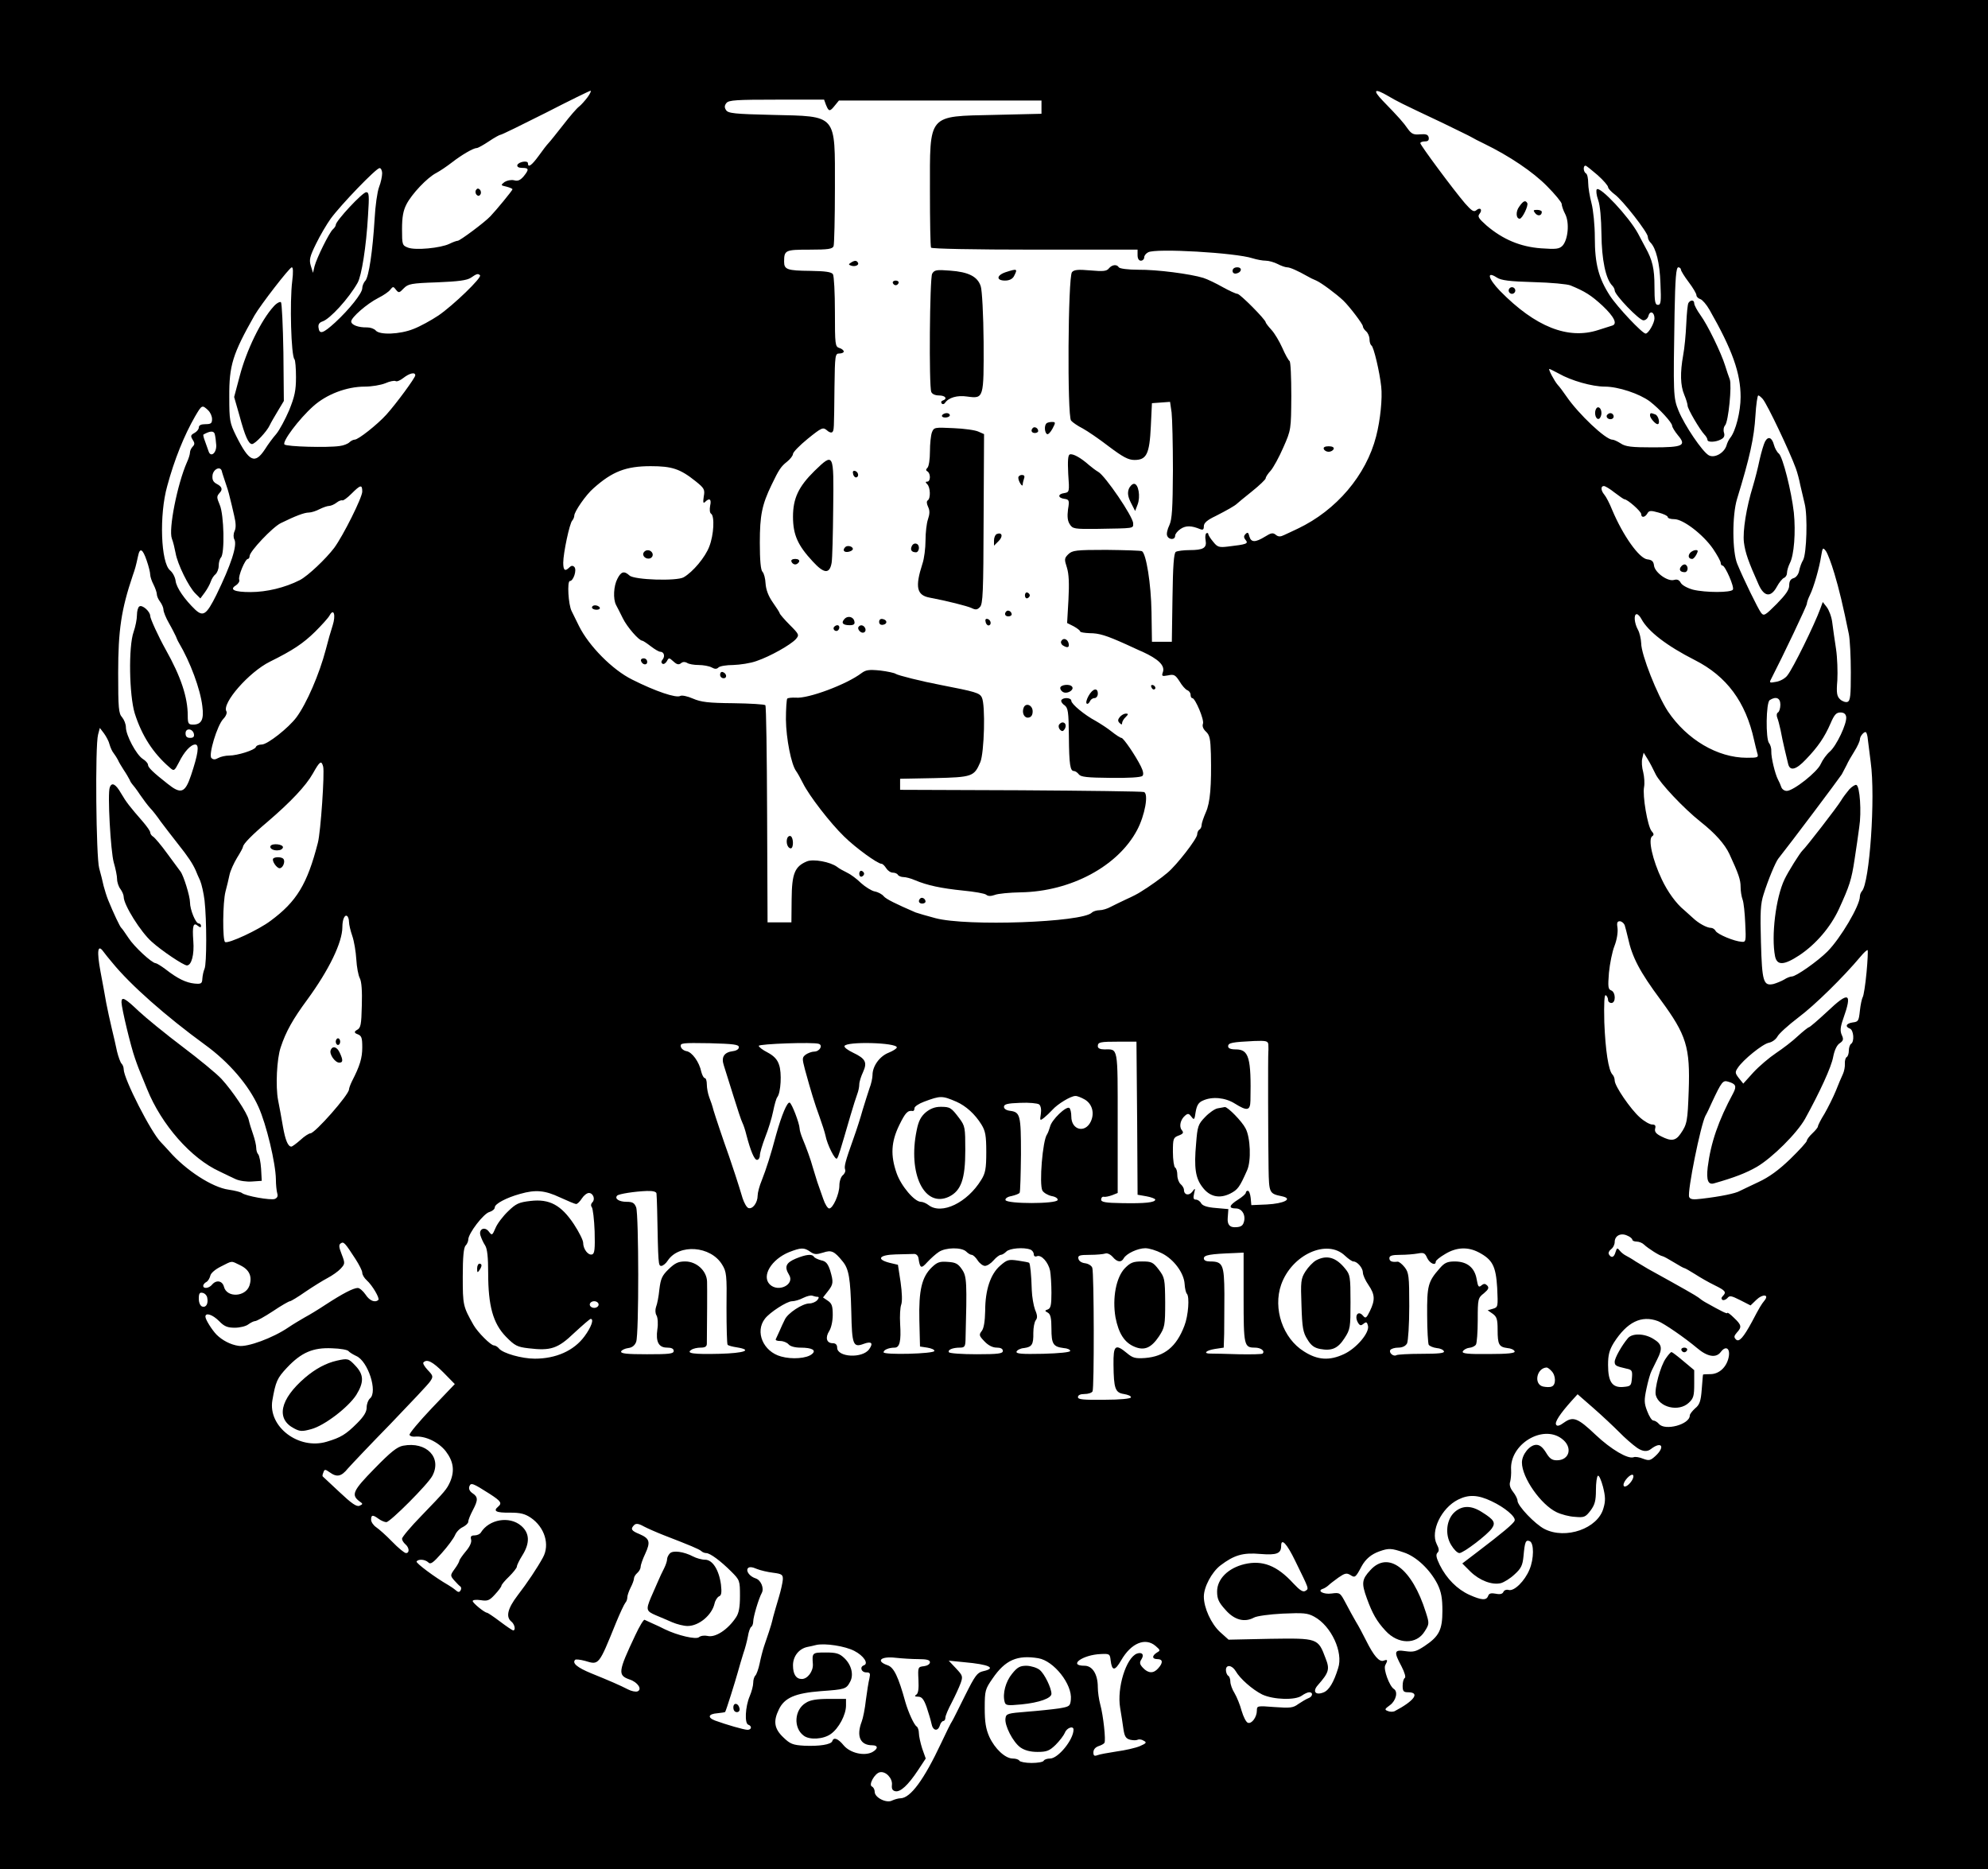 <?xml version="1.0" encoding="UTF-8"?><svg id="Ebene_1" xmlns="http://www.w3.org/2000/svg" viewBox="0 0 2500 2350"><path d="M0,1175v1175h2500V0H0v1175ZM738.89,122.22c-3.33,4.44-8.06,9.72-10.56,11.67-2.78,1.94-11.67,12.22-20,23.06-8.33,10.56-16.67,21.11-18.61,23.06s-7.5,9.17-12.22,15.83c-8.89,12.22-13.61,15.56-13.61,9.44,0-3.89-11.67-1.94-13.33,2.22-.56,2.22,1.67,3.61,6.11,3.61,8.61,0,8.89,1.94,1.67,10.83-4.17,4.72-7.22,6.11-11.94,4.72-3.89-.83-8.89.28-11.94,2.22-5,3.89-5,4.17,2.5,5.83,4.17,1.11,7.5,2.5,7.5,3.33,0,1.39-20.56,26.39-27.78,33.89-6.94,7.5-38.33,30.83-41.11,30.83-1.39,0-6.11,1.67-10.56,3.89-11.11,5.28-42.5,8.33-51.94,4.72-7.22-2.78-7.5-3.61-7.5-23.33,0-14.72,1.39-23.06,5.56-31.11,6.67-13.06,26.11-33.61,37.5-39.44,4.72-2.5,13.33-8.33,19.44-13.06,12.5-9.72,27.22-18.33,31.67-18.33,1.39,0,8.33-3.89,15-8.33,6.94-4.72,13.61-8.33,14.72-8.33,1.39,0,26.94-12.5,56.67-27.5,29.72-15.28,55.28-27.78,56.39-27.78,1.39-.28-.28,3.33-3.61,8.06h0ZM1745.83,120.83c11.39,6.67,14.44,8.33,68.06,33.61,17.5,8.61,33.89,16.39,36.11,17.78s9.72,5.28,16.67,8.61c31.39,15.28,61.11,35.28,78.61,53.06,10.28,10.28,18.61,20.56,18.61,22.5,0,2.22,1.94,8.06,4.44,12.78,5.56,10.83,3.61,31.94-3.33,39.72-4.17,4.17-7.78,4.72-27.22,3.33-25.83-1.94-47.78-11.11-68.33-28.61-10-8.89-11.67-11.39-8.89-14.72,4.17-5.28.83-8.89-4.17-4.44-3.06,2.5-5.83.56-14.17-8.89-14.72-17.22-56.11-73.06-56.11-75.56,0-1.11,2.5-2.22,5.83-2.22,3.89,0,5.28-1.39,4.72-5-.83-3.61-3.33-4.44-10.83-3.89-8.06.83-10.83-.56-15.28-6.67-5.56-8.06-11.39-14.72-31.67-35.56-13.33-13.89-10.56-16.11,6.94-5.83h0ZM1038.89,132.22c3.33,8.33,4.72,8.33,11.11.28l5-6.11h254.72v16.67l-58.89,1.39c-85,1.94-81.39-2.22-81.39,95.83,0,37.5.56,69.44,1.39,71.11,1.11,1.39,52.5,2.5,130.83,2.5h128.89v6.94c0,4.44,1.67,6.94,4.17,6.94,2.22,0,4.17-1.94,4.17-4.17s2.22-5,5-6.39c9.44-5.28,109.72.56,131.11,7.5,5.28,1.67,12.78,3.06,16.67,3.06s10.56,1.94,15,4.17c4.17,2.22,9.72,4.17,11.94,4.17,3.61,0,13.06,4.17,25.83,11.39,2.22,1.39,7.22,3.89,10.83,5.28,6.39,2.78,25,16.67,33.89,25,8.06,7.78,24.72,29.72,24.72,32.5,0,1.67,1.94,4.44,4.17,6.39s4.17,6.39,4.17,10c0,3.33,1.11,6.94,2.5,7.78,2.78,1.67,10.28,33.33,12.22,51.67,1.67,14.44-1.11,42.22-6.39,62.5-12.5,48.89-50,93.06-98.61,116.11-6.11,2.78-13.89,6.67-17.22,8.06-4.44,2.22-7.22,2.22-10.28-.28-3.61-3.06-6.11-2.5-13.61,2.22-12.22,7.5-17.5,7.5-19.72-.28-1.11-5-2.22-5.56-4.72-3.06s-2.5,4.44,0,7.5c3.89,4.72,1.39,5.56-22.22,8.33-11.39,1.39-13.33.56-18.61-6.11-3.33-3.89-6.11-8.33-6.11-9.72,0-1.11-1.11-1.67-2.5-.83-1.11.83-1.67,4.72-.83,8.89,1.67,9.44-2.78,12.22-20.28,12.22-7.5,0-15.56,1.11-17.22,2.22-2.5,1.67-3.61,17.5-4.17,57.5l-.83,55.56h-25l-.56-37.5c-.56-35.56-6.67-73.06-11.94-76.39-1.39-.83-21.39-1.39-44.72-1.67-38.61,0-42.78.56-48.06,5.56-5,5-5,6.39-1.67,16.67,2.5,8.06,3.06,19.72,1.94,40.56l-1.67,29.17,8.33,4.17c4.44,2.5,8.06,5.28,8.06,6.39s5.28,1.94,11.94,2.22c11.94,0,20.83,2.78,45.56,13.89,8.06,3.61,17.22,8.06,20.83,9.44,20,9.17,28.33,17.22,25.83,25.28-1.94,5.56-1.39,5.83,6.39,4.44,7.5-1.67,9.17-.56,14.44,7.5,3.06,5.28,7.5,10.28,9.72,11.11s4.17,3.33,4.17,5.83c0,2.22.83,4.17,2.22,4.17,3.61,0,15.28,27.5,13.33,32.22-1.11,3.06.28,6.67,3.89,10,4.72,4.44,5.56,9.17,6.11,28.06.83,40-.83,61.11-6.39,73.33-2.78,6.39-5.28,13.61-5.28,15.83s-1.11,5-2.78,5.83c-1.39.83-2.78,3.61-2.78,6.11,0,5.28-25.56,38.33-37.22,48.06-7.78,6.67-22.5,17.22-33.89,24.17-2.78,1.94-10.83,6.11-17.78,9.17-6.94,3.33-15.83,7.5-20,9.72-3.89,2.22-10.28,4.17-13.89,4.17s-8.06,1.39-9.72,3.06c-12.22,12.22-157.22,17.5-196.67,6.94-10.56-2.78-21.94-6.11-25-7.22-24.44-10.56-36.94-16.67-40-20.28-1.94-2.5-6.94-5.28-11.39-6.11-4.17-.83-11.94-5.83-17.22-10.56-5-5-12.78-10.83-17.5-13.06-4.44-2.22-10.28-5.28-12.5-7.22-8.61-6.39-30-10.28-38.06-6.94-15.28,6.39-18.89,15.28-19.17,47.5l-.28,29.17h-30l-.56-135.56c-.28-74.72-1.11-136.67-2.22-137.5-1.11-1.11-19.17-2.22-40.28-2.5-31.39-.28-40.56-1.39-50.83-5.83-6.94-3.06-13.89-4.44-15.83-3.33-5,3.06-31.39-5.83-60.56-20.56-24.72-12.22-54.44-42.22-66.94-67.5-3.61-7.22-7.78-15.83-9.17-18.61-4.17-8.06-5.83-37.78-2.22-37.78,4.44,0,9.17-14.17,5.56-17.78-1.94-1.94-3.89-1.67-6.11.56-5.56,5.56-7.78,3.89-7.78-5.83,0-11.94,8.06-50,11.39-53.06,1.39-1.67,2.5-4.44,2.5-6.11,0-5,14.72-26.39,24.17-34.44,23.61-21.11,40.83-27.78,71.94-27.78,26.67,0,36.94,3.33,56.39,18.89,11.11,8.89,11.94,10.56,10.28,19.44-1.11,7.5-.56,8.89,1.67,6.67,5.56-5.56,8.33-3.61,6.39,4.72-.83,4.72-.56,8.89,1.11,10,4.72,2.78,3.61,26.67-2.22,41.39-5,13.33-20.56,31.94-32.22,38.61-8.61,5-61.94,3.33-68.06-2.22-6.67-6.11-10.56-5.28-15.28,4.17-4.72,8.89-5.56,25.28-1.67,32.78,1.39,2.5,5.28,10.28,8.61,16.94,5.28,10.83,20.28,28.06,24.44,28.06.83,0,5.56,3.06,10.56,6.94s10.28,6.94,11.94,6.94c4.72,0,6.39,5.56,3.06,9.72-1.94,2.22-1.94,4.17-.28,5.28,1.39,1.11,3.89-.28,5.56-3.06,2.5-4.72,2.78-4.72,8.33.28,4.17,3.89,6.67,4.44,9.44,2.22,2.22-1.94,5-1.94,7.5-.56,2.22,1.67,8.89,2.78,14.72,2.78s13.33,1.39,16.39,3.06c3.89,2.22,6.39,2.22,8.61,0,1.67-1.67,10-3.06,18.61-3.06,8.33-.28,21.67-2.22,29.17-5,17.22-5.83,42.78-20.28,49.44-27.5,4.44-5.28,4.44-5.83-7.78-18.06-6.94-6.94-12.5-13.61-12.5-14.44s-3.89-6.94-8.61-13.61c-5.83-8.33-8.61-16.11-9.17-23.89-.28-6.11-1.94-12.78-3.89-14.72-2.22-2.22-3.33-14.44-3.33-36.67,0-34.44,2.78-47.78,14.72-72.5,9.17-19.17,11.94-23.33,19.44-29.17,4.17-3.33,7.5-7.78,7.5-9.72,0-2.22,8.33-10.83,18.61-19.17,17.5-14.17,19.17-14.72,23.89-10.83,2.5,2.5,5.56,3.61,6.94,2.5,2.22-2.5,2.22-1.67,2.78-56.67.56-40.28.83-42.22,6.11-42.22,3.06,0,5.56-1.11,5.56-2.5s-2.5-3.61-5.56-4.44c-5.28-1.67-5.56-4.17-5.56-45.28,0-23.89-1.11-45.28-2.5-47.5-1.94-2.78-9.44-3.89-28.61-4.17-28.61-.28-32.78-1.67-32.78-11.39,0-14.72,1.39-15.28,31.94-15.28,23.61,0,28.89-.83,30.28-4.44.83-2.5,1.67-35.28,1.67-73.06,0-93.89,3.61-90-78.89-91.94-47.5-1.11-55.56-1.94-58.06-6.11-2.22-3.33-1.94-5.83.56-8.89,3.06-3.61,12.5-4.17,63.06-4.17h59.72l2.5,6.94ZM2009.17,220.28c7.22,6.39,13.06,13.33,13.06,15s3.89,5.83,8.33,9.17c9.72,6.94,41.67,47.78,41.67,53.33,0,2.22,1.39,5.28,3.33,7.22,6.94,6.94,11.67,25.56,12.5,51.11,1.11,23.33.56,27.22-3.06,27.22s-4.44-3.89-4.44-23.61c0-21.67-2.5-32.78-11.39-48.61-1.11-2.22-5.56-10.28-9.44-17.78-11.39-20.83-47.5-59.44-51.67-55.28-1.11,1.11-.56,7.22,1.67,13.33,2.5,6.94,3.89,23.06,4.17,43.06.28,31.67,5.28,56.39,13.61,64.72,1.67,1.67,3.06,4.44,3.06,6.11,0,5.56,30.83,37.5,36.11,37.5,2.78,0,5.56-2.5,6.39-5.83,1.94-6.94,7.5-4.44,7.5,3.33,0,5.83-7.5,19.17-11.11,19.17-4.17,0-35.83-33.61-45-47.78-14.17-21.94-18.89-40-18.89-72.78,0-15.83-1.94-34.72-4.17-43.33-2.22-8.33-4.17-20-4.17-25.56s-1.11-11.11-2.78-11.94c-3.33-1.94-3.89-9.72-.56-9.72,1.11,0,7.78,5.56,15.28,11.94h0ZM480.56,218.06c0,3.61-1.67,11.67-3.89,17.22-2.22,5.83-4.72,23.61-5.56,39.72-2.5,40.83-7.22,72.78-11.67,78.06-2.22,2.22-3.89,6.67-3.89,9.44,0,6.11-16.11,26.39-34.17,43.06-15.28,13.89-19.72,15.28-20.83,6.39-.56-3.89.83-6.39,5-7.78,9.44-3.06,33.06-28.89,44.17-48.61,5-8.89,10.83-45.28,13.06-84.17,1.67-25.83,1.39-29.72-2.22-29.72-4.72,0-38.33,36.11-38.33,41.11,0,1.39-1.67,3.89-3.61,5.56-4.44,3.89-20.28,35.83-23.06,46.39l-1.94,8.33-2.78-8.89c-2.22-7.5-1.39-11.39,6.67-27.78,5-10.28,13.33-24.44,18.33-31.39,12.78-17.5,56.94-63.33,61.39-63.61,1.67-.28,3.33,2.78,3.33,6.67ZM367.5,353.33c-3.33,26.39-1.39,94.17,2.78,98.33,1.11,1.11,1.94,11.39,1.94,22.5,0,16.94-1.67,24.44-8.61,41.67-5,11.67-12.22,25-16.11,29.72-4.17,4.72-10.56,13.33-14.17,19.17-12.78,19.44-20,16.11-36.39-16.67-8.06-16.39-8.61-19.44-8.61-48.89-.28-39.72,4.17-53.89,31.67-102.5,7.5-13.06,44.17-60.56,46.94-60.56,1.67,0,1.94,6.11.56,17.22h0ZM2113.89,339.17c0,1.39,4.44,8.61,9.72,15.56s9.72,14.44,9.72,16.39,2.22,4.17,5,5c2.5.83,7.78,6.94,11.39,13.33,28.89,50.56,39.17,79.72,39.17,109.72,0,18.33-6.11,42.78-13.06,51.39-1.67,1.94-3.89,6.39-4.72,9.72-3.06,9.44-15,16.11-22.22,12.22-8.06-4.44-30.56-37.78-38.06-56.11-6.67-16.39-6.67-20.83-5-122.5.83-43.89,1.94-57.78,4.72-57.78,1.67,0,3.33,1.39,3.33,3.06h0ZM603.61,346.11c2.78,2.78-33.61,37.78-52.22,50.56-9.17,6.11-23.33,13.89-31.39,16.94-17.22,6.94-42.78,7.78-47.5,1.94-1.94-2.22-6.67-3.89-10.83-3.89-10.83.28-20-3.06-20-7.5,0-5,19.72-22.22,33.89-29.44,6.67-3.33,13.61-8.06,15.28-10.56,3.33-4.17,3.89-4.17,7.22.28,3.33,4.17,4.17,3.89,9.72-1.94,5.56-5.56,9.17-6.39,41.94-7.5,26.94-1.11,37.5-2.5,42.5-5.83,7.22-5,8.89-5.56,11.39-3.06h0ZM1928.61,354.72c21.67.56,42.5,2.5,46.39,4.17,18.33,7.5,26.11,12.5,40.28,25.56,14.72,13.89,19.17,23.06,11.94,25-1.94.56-9.72,3.06-17.5,5.56-37.78,12.22-78.89-3.89-123.33-49.17-15-15.56-17.5-25.56-4.17-16.94,5.28,3.61,16.11,5,46.39,5.83ZM1960.28,469.72c15.56,8.89,41.94,16.39,57.78,16.39,16.94,0,43.61,8.89,56.67,18.61,12.22,9.44,27.78,26.39,28.06,30.56,0,1.67,3.33,7.22,7.22,11.94,11.11,13.06,6.67,15.28-31.67,15.28-26.39,0-34.17-.83-40.28-5-3.89-2.5-8.61-4.72-10.56-4.72-8.33,0-42.22-31.94-57.5-54.17-4.17-6.11-9.17-12.78-11.11-14.72-4.17-4.72-12.22-20-10.56-20,.83,0,6.11,2.78,11.94,5.83h0ZM522.22,471.94c0,3.06-23.89,35.56-36.39,49.44-11.67,12.78-35.28,31.39-39.72,31.39-1.94,0-5,1.67-6.67,3.33-1.94,1.94-7.5,4.17-12.5,4.72-15.28,2.22-66.39.83-69.17-1.94-3.33-3.33,18.06-31.94,36.11-48.06,16.67-15,41.94-24.72,65-24.72,8.61,0,20-1.94,25.56-4.17,5.56-2.5,11.39-3.61,13.06-2.78,1.39,1.11,5.83-.83,9.72-3.89,7.78-6.11,15-7.78,15-3.33h0ZM2216.94,501.94c5.83,7.22,33.61,65.56,41.39,86.94,1.94,5.28,4.44,14.72,5.56,20.83,1.39,6.11,3.89,16.67,5.56,23.61,3.89,15,2.5,62.78-1.94,70.83-1.94,3.06-4.17,9.17-5,13.61s-3.89,8.33-6.94,9.17c-3.89,1.11-5.56,3.89-5.56,9.17,0,5.56-4.44,11.67-15.83,23.33-14.72,14.72-16.11,15.56-19.72,10.83-3.89-5.28-21.94-42.22-29.72-61.11-6.39-15.28-6.67-61.11-.28-81.94,16.11-52.5,21.39-76.67,23.06-104.44.83-13.89,2.5-25.56,3.61-25.56s3.61,2.22,5.83,4.72h0ZM261.67,515.83c2.78,2.5,5,7.5,5,11.11,0,5.28-1.39,6.39-8.33,6.39-5.56,0-8.33,1.39-8.33,4.17,0,2.22-2.5,5.28-5.56,6.94-4.72,2.5-5,3.89-2.22,8.33,2.78,4.17,2.78,6.11,0,8.89-1.67,1.67-3.33,5-3.33,7.22s-1.67,7.78-3.89,12.5c-11.94,27.22-23.33,84.17-18.89,95.83,1.67,4.17,3.61,12.5,4.72,18.33,2.22,13.33,16.39,42.5,25,50.83l6.11,6.11,5.56-7.5c3.06-4.17,6.39-10.28,7.5-13.61s3.61-7.5,5.83-9.17c2.22-1.94,4.17-6.67,4.17-10.83s1.39-8.89,2.78-10.28c5-5,3.89-53.89-1.39-66.11-4.17-10-4.17-10.83.28-15.83q5.28-5.83-3.89-10.56c-4.72-2.5-6.11-5.28-5.56-10.83.83-7.78,9.72-12.22,11.67-5.56.28,1.94,2.5,8.06,4.17,13.33,1.94,5.28,4.72,14.17,5.83,19.44,1.39,5.28,3.89,15.83,5.56,23.33,2.22,9.17,2.5,15.28.56,19.44-1.67,3.61-1.67,8.06-.28,10.56,3.89,7.22-4.17,31.94-22.78,70-12.22,24.44-16.39,27.5-26.39,18.33-13.33-12.78-23.61-27.5-24.72-36.11-.56-4.72-3.61-10.56-6.94-13.33-11.67-9.44-13.89-69.72-3.61-106.11,8.89-33.06,21.39-63.89,35-87.5,8.61-14.72,8.89-14.72,16.39-7.78h0ZM271.94,560c.28,10-7.22,15.56-9.72,7.22-.83-2.5-3.06-8.33-4.44-12.5-1.67-4.17-2.5-8.06-1.94-8.33q12.22-6.94,14.17-.83c.83,3.06,1.67,9.72,1.94,14.44ZM455.56,618.06c0,7.5-23.89,55.28-35.28,70.83-10.56,13.89-33.06,35.28-43.33,40.56-18.61,9.44-41.67,15-61.94,15s-27.22-3.06-18.06-8.61c2.78-1.94,4.72-5,3.89-6.94-1.67-4.17,7.5-26.11,10.83-26.11,1.11,0,2.22-1.67,2.22-3.61,0-5.83,28.89-36.39,39.17-41.39,18.61-9.17,29.72-13.33,35.28-13.33,3.06,0,9.17-1.94,13.33-4.17,4.44-2.22,10-4.17,12.22-4.17s6.67-1.94,9.44-4.17,6.11-3.33,7.22-2.78,6.11-3.06,11.39-8.33c11.39-11.39,13.61-11.94,13.61-2.78ZM2030.56,619.44c5.83,4.44,11.39,8.33,12.22,8.33,3.89,0,21.11,15.28,21.11,18.61,0,5,4.72,4.44,7.78-.83,1.94-3.61,4.17-3.89,13.89-1.11,6.39,1.67,11.67,4.17,11.67,5.56,0,1.67,3.61,2.78,8.33,2.78,11.11,0,36.11,19.17,48.61,37.22,5.28,7.78,9.72,15.83,9.72,17.78,0,1.67.83,3.33,2.22,3.33,3.33,0,15.28,27.22,13.06,30.28-2.22,3.89-34.44,3.89-50.28,0-6.94-1.94-13.61-5.56-15.28-8.61-1.94-3.61-4.44-4.72-8.33-3.61-7.78,2.5-24.17-9.17-25.28-18.06-.56-5.28-2.78-7.22-8.33-7.78-10.28-1.11-30.56-29.72-44.17-61.94-3.33-8.33-7.78-16.94-10-19.44-4.44-5.28-4.72-10.83-.56-10.83,1.67,0,7.78,3.61,13.61,8.33h0ZM2306.67,720.56c6.11,20.28,11.11,41.39,18.33,76.67,1.39,6.94,2.5,28.61,2.5,48.06,0,29.17-.56,35.83-4.17,37.22-2.22.83-6.39-.56-9.17-3.06-4.17-3.89-5-7.78-3.61-24.17.56-10.56,0-28.33-1.67-39.44s-3.89-25.83-4.72-33.06-4.17-15.83-6.94-19.44l-5-6.39-3.06,8.33c-7.5,20.56-34.44,75.28-41.39,83.89-2.5,3.61-8.89,7.22-13.89,8.06-8.61,1.67-9.17,1.39-6.67-3.33,15.28-29.72,45-92.22,45-94.72,0-1.67,1.67-6.67,3.89-11.11,4.72-9.44,11.94-34.44,14.17-49.44,1.67-10.28,2.22-10.56,5.83-5.83,2.22,3.06,6.94,15.56,10.56,27.78h0ZM184.44,704.72c2.5,7.22,4.44,15,4.44,17.78,0,2.5,1.94,8.33,4.17,12.5,2.22,4.44,4.17,10,4.17,12.22s1.94,6.67,4.17,9.44c2.22,3.06,4.17,7.5,4.17,10s3.06,10.28,6.94,16.94,7.5,14.17,8.61,16.39c.83,2.22,2.5,6.11,3.89,8.33,14.17,23.89,26.94,58.06,29.44,79.72,2.22,16.67-1.11,23.06-11.67,23.06-5.83,0-6.67-1.39-6.67-11.11,0-23.33-8.61-49.17-27.78-83.33-8.89-15.83-19.44-38.89-19.44-42.22,0-5.56-10-14.44-13.61-11.94-1.67.83-3.06,5.83-3.06,10.83,0,5.28-1.94,14.72-4.17,21.11-6.67,18.61-5.56,79.72,1.39,102.5,8.89,28.06,23.06,50,43.61,67.78,5.83,5.28,6.11,5,11.94-6.11,6.67-13.61,15-22.5,20.56-22.5s3.33,12.78-5.28,38.61c-7.5,22.5-12.78,24.17-29.44,10.83-18.06-14.17-24.72-20.56-24.72-23.89,0-1.94-3.06-5.28-6.67-7.5-8.06-5.28-21.11-29.72-21.11-39.72,0-3.89-2.22-9.44-4.72-12.5-4.44-4.72-5-11.67-5-55.83,0-53.89,3.89-79.72,18.33-122.5,3.06-8.61,3.89-11.67,6.67-24.44,2.22-11.11,5.83-9.17,10.83,5.56h0ZM418.33,786.39c-2.22,6.67-6.11,20.28-8.61,30.28-8.06,30.83-24.17,68.06-36.94,85.28-10,13.33-36.39,34.17-43.61,34.17-3.61,0-6.94,1.39-7.5,3.33-1.39,3.61-22.78,10.56-33.61,10.56-4.44,0-10.56,1.39-13.61,3.06-3.89,2.22-6.39,2.22-8.61,0-3.89-3.89,7.22-41.11,15-49.17,3.33-3.33,5-7.78,3.89-9.44-6.11-10,28.33-49.44,54.72-62.5,28.61-14.17,41.67-22.78,56.94-37.78,8.33-8.33,16.39-17.22,18.06-20.28,5.28-9.72,8.06-.56,3.89,12.5ZM2064.17,778.33c8.33,15.56,31.67,33.61,67.22,51.67,40,20.28,63.89,52.5,74.44,100.56,1.11,5.28,3.06,12.5,3.89,15.83,1.94,6.11,1.39,6.39-13.06,6.39-36.67,0-75.28-22.78-99.17-58.33-13.33-20.28-33.61-71.39-33.61-85.56-.28-5.56-1.94-13.33-4.17-17.22-4.44-8.06-5.56-19.44-1.39-19.44,1.39,0,4.17,2.78,5.83,6.11h0ZM2238.89,885.83c0,4.72-1.39,9.17-3.06,10-1.67,1.11-1.94,3.89-.83,6.67,1.11,2.5,2.78,9.44,4.17,15.56,1.11,6.11,3.33,16.67,5,23.61s3.61,15.28,4.44,18.61c2.22,9.72,10,7.78,22.5-5.56,15-15.56,23.33-27.78,30.83-45,4.72-11.11,7.22-13.89,12.5-13.89,4.44,0,6.67,1.94,7.22,5.56,1.11,8.33-12.22,36.39-20.56,43.61-4.17,3.61-9.17,10.56-11.39,15.56-4.17,10-34.44,33.89-42.78,33.89-3.06,0-6.11-2.22-6.94-5-.83-2.5-2.78-6.94-4.17-9.44-3.61-6.94-8.61-27.5-8.33-35.28.28-3.61-1.11-8.33-2.78-10.28-4.44-5.28-3.89-51.39.83-54.17,7.78-5,13.33-2.78,13.33,5.56h0ZM137.78,936.11c1.11,3.89,3.33,8.89,5.28,11.11,1.67,2.22,4.17,6.11,5.28,8.33.83,2.22,4.17,7.78,7.22,12.5,3.06,4.44,6.39,10.28,7.5,12.5.83,2.22,2.5,4.72,3.33,5.56s5.28,6.39,9.44,12.78c4.17,6.11,10,13.89,13.06,17.22,3.06,3.06,8.89,10.56,13.06,16.67,4.44,5.83,13.89,18.33,21.39,27.78,13.33,16.67,18.89,25.28,22.78,33.89.83,2.22,3.33,8.06,5.56,12.78,1.94,4.72,4.44,15.83,5.56,25,2.78,25,2.78,79.44,0,85.83-1.39,3.06-2.5,8.61-2.78,12.5-.28,6.11-1.39,6.94-10,6.11-10.56-1.11-21.11-6.11-36.39-18.06-5.56-4.17-11.11-7.5-12.22-7.5-4.72,0-27.22-20.83-34.17-31.67-4.17-6.11-8.06-11.94-9.17-12.78-1.67-1.39-9.72-18.33-16.39-34.72-1.94-4.72-4.44-12.78-5.83-18.06-1.11-5.28-3.61-15.28-5.56-22.22-3.89-13.89-5.28-153.61-1.39-168.06l2.22-8.33,5.28,6.94c2.78,3.89,6.11,10,6.94,13.89h0ZM243.89,923.06c.56,3.33-.83,4.72-4.72,4.72-4.17,0-5.83-1.67-5.83-5.83,0-6.94,9.17-6.11,10.56,1.11h0ZM2348.89,929.72c.56,4.44,2.22,17.22,3.61,28.61,6.11,44.17-1.39,152.22-11.11,162.22-1.39,1.67-2.5,4.44-2.5,6.67,0,11.39-24.44,52.78-40.83,69.17-12.22,12.22-39.44,31.39-44.72,31.39-1.94,0-6.39,1.67-9.72,3.89-3.33,1.94-9.44,4.44-13.33,5.56-12.78,2.78-14.44-2.78-15.83-52.5-1.11-37.5-.56-48.33,3.33-60.28,5.56-17.78,15-40.56,18.61-45,15.28-19.17,74.72-98.33,79.72-105.83,1.67-3.06,4.44-8.33,6.11-11.67,1.39-3.33,5.83-11.11,9.72-17.22s6.94-13.06,6.94-15c0-4.17,5.83-10.83,7.78-8.89.83.83,1.94,4.72,2.22,8.89h0ZM2081.94,973.33c5.56,11.39,35.28,43.06,56.67,60,18.61,14.72,30.28,28.06,36.11,40.28,11.67,25.28,14.17,32.5,14.17,41.67,0,5,1.11,12.22,2.5,15.83s2.78,16.94,3.33,30c1.11,22.22.83,23.61-4.44,23.06-9.44-.56-30.56-9.44-32.78-13.61-1.11-2.22-3.89-3.89-5.83-3.89-5.28,0-15.83-5.83-22.78-12.5-3.33-3.06-8.33-7.5-11.11-10-9.72-7.78-20.83-23.06-28.06-38.61-11.67-24.44-17.5-50.83-11.94-54.17,2.22-1.39,2.22-3.06-.83-6.39-5-5.83-11.67-44.72-9.44-55.56.83-4.44.28-12.78-1.11-18.61-1.67-5.83-2.22-13.61-1.11-17.5l1.67-6.94,5,8.06c2.78,4.44,7.22,13.06,10,18.89ZM406.39,963.89c1.94,7.78-3.06,82.22-6.67,95.83-13.33,51.94-26.67,73.89-59.44,98.06-15,11.39-53.33,29.17-57.22,26.67-3.33-1.94-3.06-50,.56-63.61,1.67-6.11,3.89-15.56,5-20.83s5.56-15,9.44-21.39c4.17-6.67,7.5-12.78,7.5-13.89.28-3.61,11.39-15,30.83-31.39,28.89-24.72,48.33-45.28,56.94-60.56,8.89-15.83,10.83-17.22,13.06-8.89ZM438.89,1159.17c0,3.33,1.94,11.39,4.17,17.78s4.44,19.72,5,29.17c.56,9.72,2.5,20.28,4.44,23.89,2.22,4.17,3.06,16.11,2.5,34.17-.56,24.72-1.39,28.33-6.11,30.83q-5.56,3.06.56,5.28c5.28,1.94,6.11,4.44,6.11,16.67,0,13.33-3.06,23.33-12.78,42.22-2.22,4.44-3.89,9.17-3.89,10.56,0,6.67-42.78,55.28-48.61,55.28-1.67,0-7.5,3.61-12.5,8.33-5,4.44-10.28,8.33-11.39,8.33-4.17,0-7.5-7.78-10.56-25-1.67-10-4.44-25-6.11-33.33-3.33-17.22-1.67-52.22,3.33-66.67,6.39-19.44,15.28-35.28,33.33-59.72,27.22-37.22,44.17-71.94,44.17-91.39,0-9.17,2.78-15.83,5.83-13.89,1.39.83,2.5,4.17,2.5,7.5h0ZM2043.06,1163.06c.83,2.78,2.78,10,4.17,16.11,5.28,24.44,14.72,42.5,41.11,78.06,32.5,44.17,37.22,59.44,35.28,114.44-1.39,38.06-1.94,41.94-10.28,53.89-6.11,8.89-11.67,9.72-24.17,3.33-6.67-3.33-8.61-5.83-7.78-9.72,1.11-3.89,0-5.28-3.89-5.28-2.78,0-9.72-3.89-15.28-8.89-11.67-10.28-31.67-39.44-31.67-46.39,0-2.5-1.11-5.83-2.78-7.5-5-5-8.89-30.28-10.28-65.83-.56-24.17,0-35.28,1.94-33.89,1.39.83,2.78,3.61,2.78,5.83s1.94,3.89,4.17,3.89c5.83,0,5.56-13.61-.28-15.83-3.89-1.39-4.17-4.72-2.78-22.22,1.11-11.39,4.17-26.67,6.94-33.61,3.06-7.78,4.44-16.94,3.89-22.22-1.11-6.67-.56-8.89,2.78-8.89,2.22,0,5,2.22,6.11,4.72h0ZM141.11,1210.28c22.78,28.06,67.5,67.5,116.67,103.33,30.28,21.94,55,50.83,67.22,78.06,10,21.94,21.67,71.11,21.94,91.11,0,6.67.83,14.44,1.67,17.5,1.11,3.61.28,5.83-3.06,7.22-5,1.94-36.67-3.61-41.39-7.5-1.39-1.11-8.89-3.06-16.67-4.17-20.56-2.78-53.89-24.44-74.72-48.33-3.33-3.61-7.78-8.61-10.28-11.11-12.22-11.94-46.94-80-46.94-91.94,0-2.5-1.11-5.56-2.78-7.22-1.39-1.39-3.89-8.33-5.56-15-1.39-6.94-4.44-20-6.67-29.17s-5.28-23.61-6.94-31.94c-1.39-8.33-4.72-26.11-7.22-39.44-4.72-25.56-3.61-35,3.33-25.56,1.94,2.78,7.22,9.17,11.39,14.17h0ZM2347.22,1223.06c-1.39,15-3.61,28.89-4.72,30.56-1.11,1.94-2.78,9.44-3.61,17.22-1.39,12.78-1.94,13.89-8.89,14.72-8.33,1.11-10.28,5.28-3.61,7.78,4.72,1.94,5.83,16.39,1.39,19.17-1.39.83-2.78,4.72-2.78,8.33s-1.11,7.5-2.78,8.33c-1.39.83-2.5,4.72-2.22,8.33s-.83,9.44-2.5,13.06-5.83,13.06-8.89,21.11c-3.33,8.06-9.72,20.83-14.17,28.61-4.72,7.5-8.33,14.72-8.33,16.11,0,1.11-3.06,5-6.94,8.61s-6.94,7.78-6.94,9.17c0,1.67-9.44,11.94-20.83,23.06-14.72,14.17-26.67,22.78-39.72,28.89-10.28,4.72-20.83,10-23.89,11.39-5.28,3.06-23.89,6.94-47.78,9.72-11.11,1.39-14.44.83-15.83-2.22-2.5-6.67,14.44-90.56,20.56-102.22,1.39-2.22,5-9.72,8.06-16.67,12.22-26.11,13.89-28.06,20.28-26.11,9.72,2.78,11.11,5.56,6.67,14.17-18.89,35-28.33,62.5-32.22,93.33-1.94,16.67.56,22.78,8.33,20.28,25.28-7.22,39.72-12.78,53.33-20.56,19.44-11.39,50.56-42.22,60.83-60.56,18.33-33.33,33.06-65,35.28-77.78,1.67-8.61,4.72-15,8.33-17.22,4.44-3.06,5-5,2.5-10.28-2.22-5-1.94-9.72,1.67-20,11.94-33.61,7.5-35.56-20.28-9.17-11.39,10.56-21.67,19.44-22.78,19.44-.83,0-7.22,5-13.89,11.11-6.67,6.39-19.17,15.83-27.5,21.39s-21.11,16.39-28.33,24.17l-12.78,14.17-5.56-6.94c-4.72-6.11-5-7.5-1.39-12.78,6.39-10,31.39-30.28,39.17-31.67,4.17-.83,8.61-4.17,10.56-7.5,1.67-3.61,13.61-14.44,26.39-24.17,20.83-15.56,56.67-50.83,78.33-76.67,4.17-5,8.06-8.61,8.89-8.06.56.83,0,13.61-1.39,28.33h0ZM1430,1406.11l.56,96.11,11.11,1.94c6.11,1.11,11.11,3.06,11.11,4.17,0,3.61-13.06,5-41.67,4.44-21.11-.28-26.39-1.39-26.39-4.44,0-2.22,1.39-3.89,3.33-3.61,1.94.56,6.67-.56,10.56-1.94l6.94-2.78v-88.61c0-97.22.83-91.94-16.94-91.94-5,0-8.06-1.39-8.06-3.89,0-5.28,2.5-5.83,27.22-5.83h21.39l.83,96.39ZM1595,1313.06c0,2.78.28,6.94,0,9.17-.56,6.11-.28,113.33.28,146.94.56,31.11.83,31.67,16.94,35,14.17,3.06,2.78,9.17-19.17,10.28l-19.44.83-.83-9.17c-.56-4.72-1.94-8.89-3.61-8.89-1.39,0-2.5,1.11-2.5,2.5s-4.44,5.28-9.72,8.61c-11.39,7.22-12.5,11.11-2.78,11.11,8.06,0,13.06,9.17,9.72,18.06-1.39,4.17-4.44,5.56-11.39,5.56q-9.44,0-8.61-11.39l.83-11.39-15.56-1.39c-11.11-.83-16.67-2.78-18.61-5.83-1.39-2.78-4.44-4.72-6.67-4.72-3.06,0-3.61-1.94-2.22-7.78,1.67-6.94,1.39-7.22-2.22-2.22-4.17,5.56-10.56,4.17-10.56-2.22,0-2.22-1.94-5.28-4.17-7.22s-4.17-6.94-4.17-11.39c0-4.17-1.11-8.61-2.78-9.44-1.39-.83-2.78-9.72-2.78-19.72,0-16.67.56-18.06,7.22-20.56,5.83-2.22,6.67-3.61,3.89-6.94-3.61-4.44-1.67-13.33,4.44-18.33,3.33-2.78,4.72-2.5,7.78,1.67,3.33,4.44,3.89,3.89,5.28-6.11,1.39-8.06,3.61-11.94,8.89-14.17,11.94-5.56,28.33-3.89,40.28,3.61,15.56,9.72,19.44,9.17,19.72-3.61,1.11-53.89-1.94-64.44-18.33-64.44-6.67,0-9.72-1.39-9.72-3.89,0-4.44,5-5.28,32.78-6.67,14.72-.56,17.22,0,17.78,4.17h0ZM929.17,1316.67c0,2.5-3.06,4.44-7.5,5-11.11,1.39-15,7.5-11.39,18.06,1.67,5,6.94,21.94,11.94,38.06s10,31.39,11.39,33.89c1.39,2.78,3.61,9.44,5,15.28,5.28,20.28,10,31.39,13.33,31.39,1.94,0,3.61-2.5,3.61-5.56s3.06-13.33,6.67-22.78c3.89-9.72,8.33-24.17,10-32.5s3.89-16.39,5.28-18.06c4.44-5.56,5.83-30.56,2.22-40.56-2.22-6.94-6.67-11.39-14.44-15.56-6.11-3.06-11.11-6.94-11.11-8.33,0-2.5,69.17-5,75.56-2.5,5.56,1.94.83,9.72-5.83,9.72-3.06,0-8.06,1.94-10.83,3.89-4.44,3.61-4.44,4.72-.83,18.61,7.78,28.33,12.22,42.78,18.33,59.44,3.33,9.17,6.67,19.72,7.5,23.61,2.22,11.67,12.22,31.39,14.44,28.89,1.94-2.5,3.61-8.06,16.94-53.89,3.33-11.39,7.22-23.61,8.61-27.22s2.5-8.89,2.5-11.94c0-3.33,2.22-10.28,4.72-15.56,5.56-12.22,3.33-16.94-12.5-24.44-6.39-3.06-11.39-6.67-10.83-8.33,1.94-6.11,65.83-4.44,65.83,1.67,0,1.39-4.72,4.44-10.28,6.67-11.39,4.44-20.28,16.94-20.28,28.06,0,3.61-1.67,11.39-3.89,16.94-1.94,5.83-5.83,18.06-8.61,27.22-2.5,9.17-7.5,24.72-11.11,34.72-10.83,30.28-12.22,36.11-10.83,40,.83,1.94-.56,5.28-3.06,7.22-2.22,1.94-4.17,7.5-4.17,12.78,0,10.83-8.06,28.89-12.78,28.89-1.94,0-5.28-5.28-7.5-11.94-2.22-6.39-5.56-16.11-7.5-21.39-1.67-5.28-4.17-13.61-5.56-18.06-2.78-10.28-8.06-24.72-13.06-36.67-1.94-4.72-3.61-10.28-3.61-12.5-.28-6.67-9.72-31.39-12.5-32.5-3.06-1.11-10,15.28-16.94,40-6.94,26.11-12.5,43.33-18.06,57.5-3.06,7.22-5.28,15.83-5.28,19.44,0,8.89-6.39,17.5-11.67,15.56-2.22-.83-5.28-6.39-7.22-12.22-4.72-16.11-13.61-43.06-16.94-52.5-7.78-21.67-17.5-50.83-19.72-58.33-1.11-4.72-3.61-11.94-5.28-16.11-1.67-4.44-3.06-11.67-3.06-16.11s-1.11-8.06-2.5-8.06-3.33-3.61-4.44-7.78c-2.5-12.5-11.67-25-18.61-26.11-3.33-.56-6.67-3.06-7.22-5.83-.83-4.44,1.67-4.72,36.11-4.17,30.56.83,36.94,1.67,36.94,5h0ZM1202.78,1385.28c11.94,5.28,23.33,15.56,31.39,28.61,5,8.06,6.11,13.89,6.11,34.72s-1.11,26.67-6.39,35c-17.5,28.61-49.72,44.17-66.11,31.67-2.78-2.22-7.22-4.17-9.72-4.17-8.06,0-25-20-30.56-36.11-7.78-22.22-6.94-39.17,3.33-60.28,7.78-15.83,10.56-18.89,17.22-17.78,1.11,0,1.94-1.39,1.94-3.61,0-1.94,5.28-5.56,11.94-8.06,20.83-7.78,22.78-7.78,40.83,0h0ZM1364.17,1382.5c9.44,5.56,12.5,17.22,7.5,27.78-7.22,15-24.44,10.56-24.44-6.39,0-5-1.11-9.72-2.5-10.83-4.17-2.5-22.22,15-24.17,23.33-1.11,3.89-2.78,8.33-3.89,10-5.56,7.5-10,62.5-5.83,70.56,1.67,2.78,6.67,5.83,11.67,6.94,5,.83,8.06,3.06,7.5,5-1.67,5-63.89,5-65.56,0-.56-1.94,2.5-4.17,7.5-5,4.72-1.11,9.44-2.78,10.28-4.17s1.39-23.06,1.67-48.33c0-49.44-.83-53.06-13.89-54.72-4.44-.56-7.5-2.5-7.5-5,0-3.33,4.44-4.44,20.28-5,11.39-.56,21.94.56,23.89,1.94,2.22,1.67,3.06,6.67,2.22,11.94-1.39,8.61-1.11,8.89,3.89,5,2.78-2.22,7.78-6.94,10.83-10.28,6.11-6.94,22.78-17.22,28.61-17.22,2.22-.28,7.5,1.94,11.94,4.44ZM704.17,1505.56c9.72,4.44,18.89,8.33,20.28,8.33,1.67,0,4.72-3.06,7.22-6.94s6.39-6.94,8.89-6.94c5.28,0,8.33,7.78,4.44,11.67-1.94,1.94-2.22,4.44-.83,6.11s3.06,15.56,3.61,30.56c.56,21.94,0,27.78-3.06,28.89-5,1.67-11.39-6.67-11.39-14.72,0-3.06-5.28-13.61-11.67-23.33-16.11-24.17-30.83-31.94-54.44-29.17-14.72,1.67-18.33,3.33-28.33,13.06-6.39,6.11-13.61,15.56-15.83,21.11-3.89,9.17-4.44,9.44-8.06,4.72-5-7.22-13.33-3.89-10.83,4.44,1.11,3.61,3.61,9.17,5.83,12.5,2.78,4.17,3.89,15,3.89,34.72,0,41.39,6.11,63.33,22.22,80,11.39,11.67,14.44,13.06,28.61,14.72,27.78,3.33,36.67.56,57.5-19.44,10.28-9.44,19.44-17.5,20.56-17.5,4.44,0,.83,10.28-7.78,21.94-13.33,18.06-35.83,28.06-62.5,28.06-16.11,0-40-6.67-45-12.78-1.67-2.22-4.72-3.89-6.39-3.89-3.89,0-20.28-16.39-25.56-25.56-13.33-23.61-13.61-25-13.61-61.11,0-24.44,1.11-36.39,3.61-38.89,1.67-1.67,3.33-5.28,3.33-7.5,0-7.78,19.44-33.06,26.67-34.72,3.61-1.11,6.67-3.61,6.67-5.83,0-4.44,14.72-12.22,31.94-16.94,19.44-5.56,31.11-4.44,50,4.44h0ZM825.56,1500.56c.28,1.94.56,11.11.83,20.28,1.39,69.44,1.39,70.83,5.28,70.83,1.94,0,5.83-3.06,8.06-6.67,14.17-21.39,53.89-18.61,68.33,5,5.56,8.89,6.11,13.06,5.56,54.44,0,24.72.56,45.56,1.39,46.39.83,1.11,6.39,2.5,11.94,3.33,20,3.33,9.17,7.22-21.94,8.06-33.06.83-42.78-.56-35.56-5,2.22-1.67,7.5-2.78,11.94-2.78,5.28,0,7.5-1.39,7.5-5,.28-24.17.56-70.56.28-77.78-.28-13.61-13.06-25.56-27.5-25.56-8.61,0-12.78,1.94-20.83,9.72-8.33,8.06-10,11.94-11.67,25.56-.83,8.89-2.78,18.61-4.17,21.94-1.11,3.33-1.11,7.78.56,10.56s2.22,10.83,1.11,17.5c-2.22,15.83,1.67,23.06,12.22,23.06,5.56,0,8.33,1.39,8.33,4.17,0,3.61-5.56,4.17-33.61,4.17-25.56,0-33.33-.83-32.5-3.61.83-1.67,4.72-3.61,8.89-4.17,5-.56,8.33-3.33,10-7.78,3.61-8.89,3.33-160,0-169.17-2.22-5.56-4.44-6.94-12.22-6.94-9.17,0-15.28-3.89-11.67-7.78,2.22-2.22,22.22-5.28,37.22-5.83,7.5-.28,11.94.83,12.22,3.06h0ZM2052.78,1558.89c0,1.11,2.5,2.22,5.28,2.22,3.06,0,7.22,1.67,9.17,3.61,5.28,5,19.72,14.17,23.33,14.72,1.67.28,8.06,3.89,14.44,7.78s12.22,7.22,13.06,7.22,6.67,3.33,13.33,7.5c6.39,4.17,17.5,10.56,25,14.17,13.61,6.67,15,8.61,10,13.61-1.94,1.94-1.94,3.61-.28,4.72,1.39.83,4.17-.28,6.11-2.22,2.78-3.61,5-3.06,16.11,2.5l13.06,6.67,7.5-7.22c7.78-7.5,16.39-6.67,10,1.11-3.89,4.72-6.39,8.89-15.56,26.39-10.83,20-16.39,26.39-20.28,22.5-2.78-2.78-2.5-4.44,1.11-8.61,6.39-6.94,6.11-9.44-3.61-18.61-4.44-4.44-8.33-7.22-8.33-6.11,0,1.67-7.22-1.94-27.5-13.33-3.06-1.67-6.94-4.44-8.89-6.11-3.33-2.5-18.33-11.11-63.61-36.11-3.89-2.22-10.56-6.39-15.28-9.17-4.44-3.06-10.28-6.39-12.5-7.5s-5.83-3.89-7.5-6.11c-3.06-3.89-3.61-3.61-5.28,1.67-1.94,6.94-5.28,8.06-8.33,3.06-1.11-1.67,0-4.44,2.5-6.39,2.78-1.94,4.72-6.11,4.72-9.17,0-8.06,7.78-11.94,15.83-8.06,3.61,1.39,6.39,3.89,6.39,5.28h0ZM447.22,1583.33c4.44,6.94,8.33,14.44,8.33,16.94s2.5,6.67,5.56,9.44c7.22,6.39,16.67,22.78,14.72,24.72-4.17,3.89-11.11,1.11-16.11-6.67-3.06-4.44-7.5-8.33-9.72-8.33-5.56,0-18.89,6.94-40.28,20.83-9.17,6.11-21.11,13.33-26.39,16.11-5.28,3.06-14.72,8.61-20.83,12.78-19.17,13.06-51.39,25-62.5,23.06-10-1.39-20.56-6.94-27.78-14.17-5.83-6.11-13.89-18.89-13.89-22.5,0-5.56,8.89-2.78,17.22,5.56,6.39,6.67,10.56,8.33,19.72,8.33,6.39,0,14.17-1.94,16.94-4.17,3.06-2.22,6.94-4.17,8.61-4.17,1.94,0,11.94-5.56,22.5-12.5,10.28-6.94,20-12.5,21.39-12.5,1.11,0,10-5.28,19.44-11.94,9.44-6.39,21.94-14.17,27.78-17.22s13.33-8.33,16.39-11.67c5.56-6.11,5.83-6.67,1.39-18.06-3.61-9.17-3.89-12.22-1.11-13.89,3.61-2.5,5.28-.56,18.61,20h0ZM1018.89,1573.89c5.28,3.61,7.78,3.61,16.11,1.11,10.56-3.61,14.17-1.94,24.72,11.11,7.78,9.44,9.72,21.11,10.83,63.33.83,41.39,2.22,45.28,15.56,40.28,9.72-3.61,12.5-1.11,6.94,6.67-8.33,11.94-40.28,10.28-40.28-1.94,0-3.61-1.94-5.56-5.56-5.56-7.78,0-9.72-6.94-4.44-15.28,2.5-3.89,4.44-12.5,4.44-20.28,0-11.11-1.11-14.44-6.11-17.78l-6.11-4.17,6.11-7.78c6.94-8.89,7.22-11.39,2.78-26.39-2.78-8.33-5.28-11.39-11.11-12.5-4.17-1.11-8.33-3.06-9.17-4.44-2.5-3.89-9.72-3.06-22.78,2.22-12.5,5.28-14.72,10.28-8.61,20.28,7.78,12.22-13.33,22.78-24.17,12.22-10.56-10.56,1.94-31.39,24.17-40.56,15-5.83,18.89-6.11,26.67-.56h0ZM1215,1573.61c2.22,2.22,5.28,4.17,6.94,4.17s5,3.06,7.5,6.94,6.67,6.94,9.17,6.94c2.78,0,7.5-3.06,10.83-6.94s7.5-6.94,9.17-6.94,4.72-1.94,6.94-4.17c4.17-4.17,21.94-5.56,30-2.5,2.5.83,4.44,3.61,4.44,5.83,0,2.5,1.67,3.61,4.17,2.5,5.56-1.94,14.17,7.78,16.39,18.33.83,4.72,1.67,17.22,1.67,27.78,0,15-.83,19.44-4.44,20.83-4.17,1.39-4.17,1.94,0,4.17,3.33,1.94,4.44,6.94,4.44,20,0,19.44,2.22,22.78,15.28,24.44,4.72.28,8.33,1.94,8.33,3.61s-13.89,3.06-34.17,3.61c-26.94.56-34.17,0-33.33-2.78.83-1.94,5-4.17,9.44-4.44,10-1.39,11.94-4.44,11.67-19.17,0-6.67,1.39-13.61,3.06-15.83,2.22-2.78,2.22-6.11-.83-13.06-1.94-5.28-3.89-16.39-4.17-24.72-.56-19.17-1.94-33.06-3.33-34.44-.56-.56-6.94-1.67-14.17-2.78-11.67-1.67-13.61-1.11-22.22,6.39-12.22,10.56-18.89,30.56-18.89,56.94-.28,13.06-1.67,21.67-4.17,25-3.89,5-3.61,6.11,3.33,13.33,4.72,5,10.28,7.78,15.28,7.78s7.78,1.39,7.78,4.17c0,3.33-5.56,4.17-33.06,4.17-18.33,0-33.89-1.11-34.72-2.5-1.94-3.06,4.72-5.83,13.89-5.83,5.56,0,6.67-1.39,6.94-9.17,1.94-73.61,1.67-80.28-4.44-89.17-4.72-6.94-7.78-8.89-17.78-9.44-10-.83-13.33.28-20,6.67-12.78,12.22-16.67,28.89-15.83,66.67l.83,33.06,9.17,1.39c5,.83,9.17,2.5,8.89,4.17,0,3.61-63.89,5.28-63.89,1.67,0-3.06,6.67-5.83,13.89-5.83,6.39,0,8.33-8.06,6.94-30-.56-9.72,0-20.56,1.39-24.17,1.39-3.89,1.11-14.72-.83-28.33l-3.33-21.67-10.56-2.5c-17.22-4.44-13.06-10,7.78-10.56,10-.28,20.28-.56,22.78-.56,2.78-.28,5.28,1.94,5.83,5.28,1.94,13.06,3.33,13.61,11.11,5,4.17-4.44,10.56-10.28,14.44-12.78,8.61-5.83,28.61-6.11,34.44-.56h0ZM1461.11,1575.83c15,7.5,27.78,24.72,28.61,38.61.28,5.56,1.67,11.11,2.78,12.22,3.61,3.61,1.94,27.5-3.06,40.28-10,26.39-25,38.61-49.44,40.56-12.22.83-15.56,0-22.78-6.11-14.72-12.22-17.22-10-16.94,14.44.28,30.28,2.22,35.28,13.06,36.94,5,.83,9.17,2.5,8.89,4.17,0,1.67-13.33,3.06-33.33,3.06-26.67.28-33.33-.28-33.33-3.33,0-2.5,3.06-3.89,8.06-3.89,4.72,0,9.17-1.39,10.28-3.33,2.22-3.61,1.94-148.06-.28-155.28-.83-2.78-5-5.28-9.17-5.83-4.44-.56-7.78-2.78-8.33-5.83-.83-3.89,1.39-4.72,14.17-4.72,8.61,0,17.22-.83,19.72-1.67,2.22-.83,6.11.83,9.17,4.17,5.56,6.67,10.83,7.5,13.89,1.94,3.33-6.11,17.78-12.78,27.22-12.78,4.72,0,13.89,2.78,20.83,6.39ZM1691.39,1578.89c4.17,3.89,8.89,7.22,10.56,7.22,5,0,11.94,8.33,11.94,13.89,0,3.06,3.06,10,6.94,15.56,8.33,12.22,8.61,18.89,1.94,32.78-4.44,9.17-5.56,9.72-8.61,6.11-6.39-7.78-11.67.28-6.11,9.17,2.22,3.33,3.61,3.33,6.67.83,3.33-2.78,4.44-2.22,5.56,2.5,2.22,8.61-14.44,28.33-30,35.56-18.33,8.61-33.33,7.78-50.56-3.33-26.39-16.39-39.17-53.61-28.61-83.89,13.33-37.78,57.78-58.06,80.28-36.39h0ZM1859.72,1574.72c17.22,9.17,21.39,17.22,23.06,44.44,1.11,23.89,1.11,24.44-5.28,26.39l-6.67,1.94,6.39,4.44c5,3.61,6.11,6.94,6.11,20,0,18.61,1.67,21.67,12.22,23.06,4.44.28,8.61,2.22,9.17,4.17.83,2.22-8.06,3.33-32.5,3.33-25.83.28-33.61-.56-32.78-3.06.83-1.94,4.17-4.17,8.06-4.72,3.61-.28,7.5-2.22,8.61-4.17,1.11-1.67,2.22-15.56,2.22-30.83,0-26.67.28-27.78,7.78-33.61,5.83-5,6.67-6.94,4.17-9.72-2.5-2.5-4.17-2.78-7.5,0s-4.17,1.39-5.83-8.06c-2.5-14.44-11.94-22.22-27.5-22.22-9.44,0-13.06,1.67-19.17,8.89-14.44,16.39-15.83,21.67-15.56,58.61,0,18.89,1.11,35.56,1.94,37.22,1.11,1.67,5.56,3.61,10,4.17,4.44.28,8.61,2.22,9.17,4.17.83,2.22-6.94,3.06-28.06,3.06-16.11,0-30.28.83-31.67,1.67-3.61,2.22-9.72-2.78-7.78-6.39,1.11-1.67,5.56-3.06,10-3.06,5.28,0,9.17-1.94,11.11-5.28,1.39-3.06,2.78-23.61,2.78-46.94,0-37.78-.56-42.22-5.83-48.89-3.06-3.89-7.22-7.22-8.89-6.94-7.22.83-10.28-.56-10.28-4.44,0-3.06,3.33-4.17,13.61-4.17,7.5,0,17.22-.83,21.94-1.67,7.5-1.39,9.17-.83,11.94,5.56,3.33,6.94,10.83,10.28,10.83,4.72,0-1.67,5.28-5.83,11.94-9.72,14.17-8.61,28.61-9.17,42.22-1.94h0ZM1563.89,1631.39c0,60.56.56,63.06,14.17,63.06,7.5,0,13.06,4.17,9.72,7.5-.83.83-14.17,1.11-30,.83-15.83-.56-31.39-.83-34.72-.83-10.56.28-7.22-3.89,4.72-5.83l11.11-1.67.56-17.5c0-9.44.28-32.22.28-50.28-.28-36.67-1.94-40.56-18.06-40.56-5,0-7.78-1.39-7.78-3.89,0-4.17,7.78-5.56,38.33-6.67l11.67-.56v56.39ZM301.94,1590.83c11.67,5.56,15.56,14.17,11.67,25.83-5,14.17-28.33,15.28-31.94,1.39-1.94-7.78-9.72-9.17-15-2.78-3.89,4.72-11.11,5.56-11.11,1.39,0-1.39,1.67-3.61,3.89-4.72s4.17-4.72,5-7.78c.56-3.33,6.11-8.06,13.33-11.67,15-7.5,12.22-7.5,24.17-1.67ZM260.56,1631.39c1.67,7.78-1.39,13.06-6.39,11.39-2.5-1.11-4.17-5-4.17-10,0-6.39,1.11-8.06,4.72-7.22,2.78.56,5.28,3.06,5.83,5.83h0ZM1028.33,1630.56c1.67,0,1.67,1.67-.56,4.17-1.94,2.22-6.39,4.17-10,4.17-8.61,0-27.22,12.22-30.83,20.28-1.67,3.33-4.72,9.72-6.67,14.44-1.94,4.44-4.17,9.17-4.72,10.28-.56,1.39,1.94,2.22,5.83,2.22,3.61,0,8.33,1.94,10.28,4.17,1.94,2.5,8.06,4.17,15,4.17,14.72,0,20.28,3.33,14.44,8.06-6.39,5.56-25.28,6.94-38.89,3.06-22.5-6.11-33.06-31.11-20.28-47.5,6.11-8.06,27.78-21.94,33.89-21.94,3.61,0,10-1.94,14.17-4.17,4.44-2.22,9.72-3.61,11.67-2.78,2.22.83,5,1.39,6.67,1.39h0ZM752.78,1640.28c0,2.22-2.5,4.17-5.56,4.17s-5.56-1.94-5.56-4.17,2.5-4.17,5.56-4.17,5.56,1.94,5.56,4.17ZM2085,1661.11c7.78,3.06,33.61,20.83,49.17,33.89,13.06,11.11,23.89,12.78,29.72,5,6.39-8.61,12.22-4.72,10,6.39-2.5,12.5-11.94,21.39-23.06,21.39-5,0-9.17.28-9.17.56-.28.56-.83,8.89-1.67,18.89-1.11,14.72-2.78,19.17-8.33,23.61-3.61,3.33-6.67,7.22-6.67,8.89,0,11.39-31.39,19.72-38.89,10.56-1.94-2.22-5-4.17-6.94-4.17s-5.28-5.28-7.78-11.94c-3.89-10-3.89-13.89-.83-28.33,1.94-9.17,4.72-19.17,6.39-22.22,1.39-3.06,4.72-9.72,7.22-14.72,6.94-13.61,5.83-18.89-4.72-25.28-11.39-7.22-26.67-7.5-32.22-1.11-7.78,9.17-16.67,25-16.67,29.72s1.39,5.56,14.72,8.61c6.94,1.39,7.78,2.5,6.94,11.94-.83,9.72-1.39,10.28-11.11,11.11-13.61,1.11-18.89-6.39-18.89-27.78,0-12.78,1.67-18.61,7.22-27.78,16.67-26.11,34.72-35,55.56-27.22ZM438.33,1698.89c1.11,1.39,5.56,4.17,9.72,6.11,14.72,6.39,27.22,45,17.22,53.33-2.22,1.94-4.17,6.94-4.17,11.39,0,5.56-3.61,11.39-11.94,19.72-14.17,14.17-20.56,18.06-38.33,23.33-35.28,10.56-73.89-18.89-68.33-51.94,4.17-23.89,6.11-28.06,18.33-41.11,18.06-19.17,32.78-25.56,56.67-24.44,10.56.28,19.72,1.94,20.83,3.61h0ZM557.5,1725.56l14.44,14.72-29.17,30.56c-15.83,16.67-28.33,31.67-27.78,33.33.56,1.39,3.33,2.5,6.39,2.22,13.06-1.39,30,6.67,39.17,18.33,9.72,12.78,11.39,24.44,5.56,38.33-4.44,9.72-5.56,11.11-36.11,42.78-13.61,13.89-24.44,26.94-24.44,28.89s1.94,5,4.17,6.94c5,4.17,5.56,11.11.83,11.11-1.94,0-9.72-6.39-17.5-14.44-7.5-7.78-16.67-15.83-20-18.06-3.61-2.5-6.39-6.67-6.39-9.44,0-6.39,2.22-6.39,9.44-1.11,3.06,2.22,7.5,4.17,9.72,4.17,4.72,0,52.22-47.5,57.78-58.06,12.5-23.06-7.22-43.61-36.67-38.06-7.5,1.39-15.56,7.78-36.11,28.89-27.22,27.78-29.72,33.06-18.33,41.39,4.17,2.78,3.89,3.33-.56,5.28-3.61,1.39-10-3.06-25-17.22-11.11-10.28-20.56-19.17-21.11-19.72-.56-.28-.28-2.5.83-5,1.39-4.17,2.22-4.17,7.78-.28,9.17,6.67,14.72,5.56,23.06-4.72,4.17-4.72,28.33-30.28,53.61-56.11,25-26.11,47.78-50,50-53.61,3.89-5.83,3.61-6.94-3.33-14.17-3.89-4.17-6.39-8.33-5.28-9.44,4.44-4.72,11.67-.83,25,12.5h0ZM1951.11,1723.89c5.56,5.56,5.83,17.5.28,19.44-2.22,1.11-7.22.83-11.11,0-11.94-3.06-7.78-23.33,4.72-23.89,1.11,0,3.89,1.94,6.11,4.44ZM2036.11,1800.56c6.94,7.22,17.22,16.11,22.78,20q10.28,6.94,17.22,1.39c13.33-10.28,18.33-3.06,5.83,8.61-6.39,5.83-8.06,6.39-15.56,3.61-4.72-1.94-10-2.78-11.94-1.94-7.22,2.78-28.61-10-47.5-27.78-22.78-21.67-28.61-23.89-40-15.83-5.56,4.17-8.89,5-10,2.78-2.22-3.06,5-13.89,18.89-29.44l8.06-8.89,19.72,17.22c10.83,9.44,25.28,23.06,32.5,30.28h0ZM1963.89,1808.89c14.17,10.28,10.28,27.22-6.11,27.22-6.11,0-9.17-2.22-13.61-9.72-4.17-6.67-7.78-9.72-12.22-9.72-8.33,0-18.06,12.22-18.06,22.22,0,19.17,23.89,53.06,43.61,62.5,5.83,2.78,16.11,5.56,23.06,5.83,11.67,1.11,13.33.28,19.72-8.06,5.28-7.22,6.67-12.22,6.67-25.56,0-9.17,1.11-17.22,2.5-18.06s4.17,5.56,6.39,13.89c3.06,12.22,3.33,17.78.56,26.94-6.94,25.56-47.5,39.72-74.17,26.11-11.94-6.11-33.89-29.17-33.89-35.56,0-2.22-2.5-7.22-5.56-11.11-3.89-5-5-9.17-3.61-13.06.83-3.33,1.39-10,1.11-14.72-1.94-31.94,39.44-57.22,63.61-39.17ZM2051.94,1861.94c-4.44,6.67-10.28,9.44-10.28,5,0-4.72,8.89-14.17,11.67-12.5,1.39.83.83,4.17-1.39,7.5ZM615.83,1878.33c14.17,9.17,15.83,11.67,10.56,16.11-6.67,5.56-2.5,7.78,15,7.5,13.06,0,18.61,1.39,26.11,6.39,17.5,11.94,24.17,33.89,15.28,50-6.94,12.78-19.72,31.94-31.94,47.78-12.5,16.39-15,26.94-7.78,32.78,4.17,3.33,5.83,11.11,2.22,11.11-.83,0-8.33-5-16.39-11.11s-15.56-11.11-16.39-11.11c-3.06,0-18.06-12.22-18.06-14.72,0-1.39,4.44-1.94,10-1.11,8.61,1.39,11.11.56,18.06-7.22,4.44-4.72,8.06-9.72,8.06-10.83,0-1.39,4.44-6.67,9.72-11.67,5.28-5.28,9.72-10.83,9.72-12.5s3.06-8.06,6.94-14.17c9.72-15.56,9.17-28.06-1.67-37.22-14.72-12.5-40.28-8.06-50.56,8.61-1.11,1.94-4.72,3.61-8.06,3.61-4.17,0-5.28,1.39-4.17,5.28.83,3.33-1.67,8.89-6.67,14.72-4.17,5-7.78,10.28-8.06,11.39,0,1.39-2.5,6.11-5.83,10.56-5.83,8.06-5.83,8.61-.83,14.44,3.06,3.33,6.39,6.94,7.78,7.78,1.39,1.11,1.39,3.33.28,5-1.39,2.5-3.06,2.5-6.11-.28-2.22-1.94-6.39-4.72-9.17-6.39-16.94-9.72-41.11-27.78-40-29.72,2.22-3.33,10.56-2.78,14.72,1.11,2.78,3.06,6.11.56,16.94-11.67,7.5-8.33,15-18.61,16.67-22.5,1.67-4.17,6.11-8.61,10-10.28,3.61-1.94,6.67-4.72,6.67-6.67,0-2.22,2.5-8.33,5.56-14.17,6.94-13.06,6.94-16.94-.28-21.67-3.61-2.5-5-5.56-3.89-8.61,1.94-5,4.17-4.17,25.56,9.44h0ZM1875.56,1887.5c16.67,7.78,30.83,19.72,29.17,24.44-1.11,3.61-15.83,15.83-47.22,39.72l-18.61,14.17,10.28,10.28c11.39,11.11,27.22,17.22,38.33,14.44,3.89-1.11,11.67-5.83,16.94-10.83,8.33-7.5,10.28-11.39,11.39-22.78,1.67-18.61,2.78-21.11,7.78-19.17,5.56,2.22,5.56,22.22-.28,35.83-5.83,14.17-19.17,27.5-26.11,25.56-2.78-.83-5.83.28-6.67,2.5-1.11,2.5-4.17,3.33-9.44,2.22-5.83-1.11-8.61-.56-9.72,2.78-2.22,5.83-8.06,5.56-23.61-1.39-15.28-6.94-28.61-20.28-37.22-37.5-4.44-9.17-5.28-13.06-2.78-15.56,2.22-2.22,1.94-5-1.11-10.83-8.06-16.11,5.83-45.28,26.94-55.83,13.33-6.67,25-6.11,41.94,1.94h0ZM834.72,1930.28c33.06,12.78,44.44,17.5,47.22,20,1.39,1.39,4.17,2.5,6.11,2.5,5,0,18.33,10,31.67,23.33,10.56,10.56,10.83,11.39,10.83,30.56,0,14.17-1.39,21.67-5,26.94-10.28,15.56-26.11,25.83-35.83,23.33-3.89-.83-8.61-.28-10.83,1.67-3.89,3.06-26.67-2.22-42.78-10-3.89-1.94-10.56-5.28-15.28-7.22-4.44-1.94-9.17-4.17-10.28-4.72s-6.39,8.06-11.67,19.44c-21.67,45.83-22.22,50.28-7.22,55.56,10.28,3.33,16.39,12.5,10,15-2.22.83-7.78-.28-11.94-2.5-10.28-5.28-23.06-10.83-46.39-20.28-17.5-7.22-24.17-12.78-20-16.94.83-.83,6.39-.28,12.5,1.39,17.5,5.28,16.94,6.11,38.89-48.06,5-12.22,10.28-23.33,11.67-25,1.39-1.39,2.5-4.44,2.5-6.94,0-2.22,1.94-7.78,4.17-12.22,2.22-4.17,4.17-9.44,4.17-11.39s1.94-5,4.17-6.94,4.17-5.28,4.17-7.5,2.5-9.72,5.83-16.67c6.94-15,5.56-19.17-7.22-24.72-10.28-4.17-11.67-6.39-6.67-11.39,2.22-2.22,5.56-1.94,11.94,1.67,4.72,2.5,16.11,7.5,25.28,11.11h0ZM1628.89,1962.78c17.78,36.39,17.22,34.44,12.78,37.5-3.06,1.94-6.94-.56-15.28-9.44-20.56-22.5-38.89-29.44-61.39-24.17-20.83,5-34.44,18.89-34.44,34.44,0,9.17,1.94,13.61,10.56,23.06,11.11,12.78,23.89,16.11,35.83,9.72,3.33-1.94,19.44-4.17,36.11-5,26.11-1.11,31.11-.83,39.72,3.89,21.39,11.67,36.67,44.72,30,64.72-5.56,18.06-11.67,28.06-18.61,30.56-10,3.89-13.89-1.39-6.94-9.17,13.89-15.83,15.28-20,9.72-33.89-9.44-25.28-9.72-25.28-69.44-24.44l-52.5,1.11-10.83-9.72c-11.11-10.28-20.28-30.28-20.28-44.44,0-12.22,10-30.83,20.83-39.17,17.22-13.06,28.33-16.39,50.28-14.44,20.83,1.67,26.11-.56,26.11-10.28,0-10.28,7.22-2.78,17.78,19.17h0ZM1765.28,1951.94c16.11,5.28,33.33,21.94,42.5,40,4.72,9.72,6.11,17.78,6.11,33.33,0,24.17-4.17,32.22-22.5,44.44-10.56,6.94-13.89,7.78-23.89,6.39-14.44-2.22-15,.56-5,19.17,3.89,7.5,5.56,13.61,4.17,14.44-1.67,1.11-2.78,5.28-2.78,10,0,6.67,1.11,8.06,6.67,8.06,15.83,0,8.06,10.83-16.94,23.89-1.94.83-5.83.83-8.33-.28-4.44-1.67-4.17-2.5,2.78-7.5,7.5-5.56,10.28-16.94,4.72-20.28-5.56-3.61-13.33-24.72-10.83-29.72,3.61-6.67,3.06-7.78-1.94-5.83-5.56,1.94-12.22-5.56-22.22-25.56-3.89-7.78-9.44-18.33-12.78-23.61-3.06-5.28-8.89-15.83-12.78-23.33-6.94-13.06-7.22-13.33-17.78-11.94-10,1.39-18.61-3.33-11.11-5.83,1.94-.56,5-2.5,6.94-4.17,1.94-1.94,7.78-6.39,12.78-10,8.06-5.56,10.28-6.11,15-3.33,5.83,3.89,6.67,3.33,14.17-10.83,5-9.17,12.22-15.28,22.5-18.89,11.67-4.17,15.28-3.89,30.56,1.39h0ZM951.94,1972.78c4.17,1.67,13.33,3.89,20.28,4.72,11.11,1.39,12.5,2.5,12.22,8.61-.28,3.89-2.5,13.89-5,22.22s-5.83,19.72-7.22,25c-1.11,5.28-3.61,13.89-5.28,18.61-1.67,5-4.44,13.33-6.11,18.06-1.67,5-4.17,14.72-5.56,21.67-1.39,6.67-3.89,13.61-5.28,15-1.67,1.67-2.78,5.56-2.78,9.17s-1.94,11.11-4.44,16.94c-5.56,13.06-6.67,34.44-1.67,35.83,4.72,1.67,4.17,6.39-1.11,6.39-4.17,0-26.39-6.39-40.83-11.67-10-3.89-8.33-8.33,3.06-9.17,5-.56,9.44-1.11,9.72-1.67,1.39-2.22,12.5-37.78,15.83-49.72,1.94-6.94,5-17.5,6.94-23.61,2.22-6.11,4.72-15.83,5.83-21.67.83-5.56,2.78-11.11,4.17-11.94s2.5-3.89,2.5-6.67c0-5.83,6.94-29.17,10.83-36.11,3.06-5.83-1.11-15.83-7.5-18.06-7.22-2.22-12.5-8.61-10.28-12.5q2.22-3.61,11.67.56h0ZM1453.06,2069.44c6.11,5.28,6.39,5.83,1.94,8.33-6.67,4.17-6.39,8.33.56,8.33s7.22,4.72.83,11.67c-5.83,6.67-12.5,6.39-19.17-.83-4.17-4.44-4.44-6.67-1.67-10.83,3.61-5.83.56-9.17-5.83-6.94-13.61,5.28-25.28,43.06-21.11,68.06,1.39,8.33,3.33,20.56,4.17,26.94,1.39,9.17,3.06,11.94,8.61,13.33,3.61.83,7.78.83,9.17,0,1.67-.83,5-.56,7.5,1.11,4.44,2.22,3.61,3.33-4.72,6.94-5.28,2.22-18.61,5.28-29.17,6.67-10.83,1.67-21.67,3.61-24.17,4.72-3.89,1.39-5,.56-5-3.61,0-3.61,2.5-6.39,6.39-7.78,3.33-1.11,6.67-2.78,7.5-4.17,1.94-3.06-1.39-34.17-5.28-48.33-1.67-6.11-3.06-15.83-3.06-21.67,0-16.11-6.67-26.94-16.67-26.94-21.39,0-2.5-13.89,20.56-14.72,10.83-.56,11.39,0,12.22,7.78,1.67,13.89,5.28,13.89,13.33,0,12.5-21.67,30.28-28.89,43.06-18.06h0ZM1074.44,2075.83c11.39,5.83,18.33,15.83,11.94,18.06-5.56,1.94-3.33,8.89,2.78,8.89,5,0,5.56,1.11,4.17,7.5-1.11,4.44-3.06,16.39-4.44,27.22-1.11,10.56-3.61,23.06-5.28,27.22-6.94,18.33-1.94,29.72,13.33,29.72,7.5,0,7.5,4.44,0,8.61-10.28,5.28-27.78,1.11-35.83-8.33-7.22-8.89-12.78-10.83-14.44-5.56-1.39,4.44-16.67,6.67-35.28,5.83-14.44-.83-17.78-2.22-26.39-10.56-11.39-10.83-12.78-20.28-5.56-35,6.94-14.72,20.56-20.56,52.78-23.06,30.56-2.22,31.94-2.5,36.94-11.94,4.72-8.89,1.39-21.39-7.5-29.72-6.11-5.83-10.28-6.94-23.33-6.94-16.94,0-17.22.28-16.11,14.72.56,8.89-6.67,18.61-13.89,18.61s-11.11-5.83-11.11-17.22,7.5-20.83,18.06-23.06c3.06-.56,8.06-1.67,11.11-2.5,11.11-2.5,36.39,1.39,48.06,7.5h0ZM1155,2086.11c10.56,0,14.44,1.11,14.44,3.89,0,2.5-3.33,4.44-7.5,5-7.5.83-7.78,1.11-6.94,17.22.56,11.39-.28,17.22-2.78,18.61-2.5,1.67-1.94,2.5,2.22,2.5,4.72,0,7.22,3.06,10.83,13.06,2.5,7.5,5.28,16.67,6.11,20.83,1.67,9.17,8.06,10.28,10.56,2.22.83-3.06,3.06-5.56,4.44-5.56s2.5-1.94,2.5-4.17c0-2.5,3.61-10.83,8.06-19.17,4.17-8.06,9.17-18.89,11.11-24.17,3.06-8.61,2.5-9.72-5.83-18.61l-9.17-9.72,19.44,1.94c31.67,2.78,41.39,7.5,23.61,11.39-7.22,1.67-10,5.56-22.22,30-7.78,15.56-15,30.28-16.39,32.5-1.67,2.22-7.78,14.72-13.89,27.78-21.67,46.11-38.61,69.17-51.11,69.44-2.78,0-7.5,1.39-10.56,2.78-6.94,3.89-21.94-3.61-21.94-10.83,0-3.06-1.67-5.83-3.33-6.67-5-1.67,3.33-16.94,10-18.06,7.22-1.39,15.83,7.5,15,15.83-.56,5,.56,7.22,4.17,8.06,6.39,1.39,16.11-7.5,28.61-26.39l9.72-14.72-4.44-12.5c-2.22-6.94-4.17-15.83-4.17-19.44s-1.39-7.5-2.78-8.33c-3.33-1.94-10.56-18.06-14.17-30.56-8.89-32.22-14.44-43.61-22.22-46.39-15.56-5.28-8.89-11.67,10-9.44,7.78.83,20.56,1.67,28.61,1.67h0ZM1305.83,2085c19.44,3.33,42.78,32.78,40.83,51.94-.83,8.33-1.67,8.89-14.72,11.11-7.5,1.11-25.83,3.06-40.28,4.17-24.72,1.94-26.39,2.5-27.22,8.33-1.39,8.89,9.44,30,18.89,36.67,5.28,3.61,12.22,5.56,21.39,5.56,11.67,0,15-1.39,22.78-8.89,5-5,10.28-11.94,11.67-15.28,2.22-6.11,10.83-9.17,10.83-3.89,0,12.78-19.44,36.39-29.44,36.39-3.61,0-7.22,1.11-8.06,2.78s-7.78,2.78-15.28,2.78-14.44-1.39-15.28-2.78c-.83-1.67-4.72-2.78-8.33-2.78-9.44,0-22.5-12.22-29.44-27.22-4.44-10-5.83-18.61-5.83-36.11,0-22.22.56-23.89,10-37.5,15.83-23.06,30.83-29.72,57.5-25.28h0ZM1553.89,2101.11c5.28,9.44,21.11,23.33,33.33,29.44,14.17,6.67,41.94,7.5,50,1.39,3.06-2.22,7.22-4.17,9.17-4.17,5.28,0,4.44,5.56-1.11,7.5-2.78,1.11-8.33,4.44-12.5,7.22-6.67,5-10.28,5.28-30,3.89-21.67-1.67-22.22-1.67-22.22,4.44,0,8.33-6.67,17.22-11.39,15.28-2.22-.83-5.56-7.5-7.78-15-1.94-7.5-6.11-17.5-8.89-22.22-3.06-4.72-5.28-11.39-5.28-14.44s-1.11-6.67-2.78-7.5c-1.39-.83-2.78-4.17-2.78-7.22,0-7.22,7.78-6.11,12.22,1.39h0Z"/><path d="M598.61,238.89c-1.11,1.67-.83,4.44.83,6.11s3.33,1.67,4.72-.56c1.11-1.67.83-4.44-.83-6.11s-3.33-1.67-4.72.56ZM1910.56,259.72c-4.72,6.11-4.17,15.28.56,15.28,3.33,0,11.39-16.94,9.44-19.72-2.22-3.89-5-2.78-10,4.44h0ZM1930.56,268.06c3.33,4.17,8.33,3.33,8.33-1.67,0-1.39-2.78-2.5-5.83-2.5-5,0-5.28.56-2.5,4.17ZM1070,330.28c-3.06,1.94-3.06,2.5,0,3.61,5,1.94,10.83-.56,8.89-3.61-1.67-3.06-4.17-3.06-8.89,0ZM1394.44,337.5c-2.78,3.61-7.5,3.89-23.33,2.5-15.56-1.39-20.56-.83-23.06,2.22-5,5.83-6.11,180.83-1.11,186.67,1.94,2.22,8.33,6.67,14.44,9.72,6.11,3.33,20.83,13.33,33.06,22.78,17.78,13.33,24.44,16.94,32.22,16.94,15.28,0,18.89-7.5,20.56-42.22l1.39-29.17,11.39-.83,11.39-.83,1.94,13.33c.83,7.22,1.67,40,1.67,72.78-.28,48.33-1.11,61.39-4.44,68.89-2.5,5-3.89,11.11-2.78,13.33,1.94,5.28,10,5.56,10,0,0-2.22,3.06-6.11,6.94-8.61,6.67-4.44,13.61-4.17,24.44.28,3.61,1.39,4.72.56,4.72-3.61s4.17-7.78,14.72-12.78c14.72-7.5,24.44-13.06,26.94-15.56.83-.83,9.17-7.78,18.61-15.28,9.72-7.78,17.5-15.28,17.5-16.67,0-1.67,2.78-5.83,6.39-9.72,3.33-3.89,10.56-16.94,15.83-29.17,9.72-21.94,9.72-22.5,10-64.72,0-23.33-.83-43.06-2.22-43.89s-5.56-8.33-9.17-16.67c-3.61-8.06-9.72-18.33-13.61-22.5s-7.22-8.61-7.22-9.44c0-3.33-32.22-35.83-35.56-35.83-1.94,0-10.28-3.89-18.33-8.33-8.33-4.72-19.17-10-24.44-11.67-16.11-5-58.33-10.56-81.94-10.28-12.78,0-23.33-1.39-24.44-3.06-2.5-4.17-8.61-3.33-12.5,1.39h0ZM1550,340.56c0,2.5,1.94,3.89,4.72,3.33,6.94-1.39,7.78-7.78,1.11-7.78-3.33,0-5.83,1.67-5.83,4.44h0ZM1172.22,344.17c-3.06,5.83-4.17,140.83-1.11,148.61,1.11,2.78,5,4.44,9.72,4.44,8.06,0,11.11,4.17,4.72,6.39-1.94.56-2.5,2.22-1.39,3.61s3.06,1.11,4.17-.56c4.44-6.67,15.28-10,28.06-8.06,20.83,2.78,20.83,2.5,20.56-68.61-.28-34.17-1.94-65-3.61-70-3.89-12.22-15.28-18.06-38.61-19.72-17.22-1.39-19.72-.83-22.5,3.89h0ZM1264.72,342.22c-11.67,3.89-12.22,10.56-.83,10.56,5.28,0,9.17-1.94,11.11-5.28,5-9.72,4.44-10-10.28-5.28ZM1122.78,355.83c.56,1.67,2.22,2.78,3.61,2.78s3.06-1.11,3.61-2.78-1.11-3.06-3.61-3.06-4.17,1.39-3.61,3.06ZM1184.72,522.22c-.83,1.39.83,2.78,3.89,2.78,3.33,0,5.83-1.39,5.83-2.78,0-1.67-1.67-2.78-3.89-2.78s-5,1.11-5.83,2.78ZM1315.83,532.5c-2.78,2.78-2.22,11.39.83,13.33,1.39.83,4.44-2.22,6.94-6.94,4.17-7.78,3.89-8.33-.83-8.33-2.78,0-6.11.83-6.94,1.94ZM1171.94,543.61c-1.39,3.89-2.5,14.44-2.5,24.17s-1.39,18.61-3.06,20.28c-2.22,2.22-2.22,3.61,0,4.72,4.17,2.78,3.89,12.78-.28,12.78-2.5,0-2.5.83,0,3.33,3.89,3.89,4.44,17.78.56,20.28-1.67,1.11-1.39,4.17.56,8.33,2.22,4.72,1.94,8.89-.28,15.56-1.67,4.72-3.06,16.67-3.06,26.39s-1.67,23.06-3.89,29.44c-9.44,29.17-7.22,39.44,8.89,42.5,22.22,4.17,47.22,10.56,52.78,13.06,5,2.5,7.22,2.5,10.56-1.11,3.89-3.61,4.44-18.61,4.72-110.83l.56-106.67-6.94-3.06c-3.89-1.94-18.06-3.89-31.39-4.44-23.89-1.11-24.72-1.11-27.22,5.28h0ZM1298.89,538.06c-3.06,3.06-1.67,6.39,2.5,6.39,2.22,0,4.17-1.11,4.17-2.5,0-3.61-4.44-6.11-6.67-3.89h0ZM1664.72,564.44c.56,1.94,3.33,3.61,6.11,3.61s5.56-1.67,6.39-3.61c.56-1.94-1.67-3.33-6.39-3.33s-6.94,1.39-6.11,3.33ZM1345.28,571.39c-2.22.83-2.78,7.78-1.94,24.44,1.67,22.78,1.39,23.06-5,24.17-8.33,1.11-8.33,6.11.28,7.22,5.83.83,6.39,1.94,4.44,13.33-1.11,8.89-.56,14.44,2.22,18.61,3.61,5.83,5.83,6.11,34.17,5.83,47.78-.83,45.56-.28,45.56-6.94,0-8.33-35.28-60-43.89-64.72-2.5-1.39-7.78-5.28-11.67-8.61-10.28-9.17-20.28-14.72-24.17-13.33ZM1024.17,592.22c-20,19.72-26.94,34.44-26.94,57.5s6.39,36.39,24.72,56.11c14.44,15.83,21.39,16.11,23.89,1.67.83-5,1.67-35.83,1.94-68.61.83-70,.83-70.28-23.61-46.67ZM1072.78,595.56c.28,2.78,2.22,4.72,3.61,4.72,4.17-.28,3.33-6.67-.83-8.06-2.5-.83-3.61.56-2.78,3.33ZM1280.56,600.56c0,4.72,5.56,13.06,5.56,8.61,0-1.67.83-5,1.67-7.5,1.11-3.06.28-4.44-2.78-4.44-2.5,0-4.44,1.67-4.44,3.33Z"/><path d="M1419.44,615c-1.67,5-1.11,9.44,2.78,17.22l5.28,10.28,3.06-8.06c3.89-10,1.11-26.11-4.44-26.11-2.22,0-5.28,3.06-6.67,6.67h0ZM1253.61,671.39c-1.94.83-3.61,4.44-3.61,8.06v6.67l5.83-5.83c5.83-5.83,4.44-11.39-2.22-8.89h0ZM1146.39,687.22c-1.94,4.44.28,7.22,5.56,7.22,1.94,0,3.61-2.5,3.61-5.56,0-6.39-6.94-7.5-9.17-1.67ZM1063.06,687.78c-3.89,3.89-1.94,6.94,3.61,6.11,3.33-.56,5.83-2.22,5.83-3.61,0-3.33-6.67-5-9.44-2.5ZM809.44,694.72c-2.5,4.17,3.06,9.17,8.33,7.22,2.5-1.11,3.61-3.61,2.78-6.11-1.94-4.72-8.33-5.56-11.11-1.11h0ZM995.28,706.11c.56,1.94,2.78,3.61,4.72,3.61s4.17-1.67,5-3.61c.56-1.94-1.39-3.33-5-3.33s-5.56,1.39-4.72,3.33ZM1288.89,748.61c0,2.5,1.39,4.17,3.06,3.61s3.06-2.22,3.06-3.61-1.39-3.06-3.06-3.61-3.06,1.11-3.06,3.61ZM744.44,763.89c0,1.39,2.5,2.78,5.83,2.78,3.06,0,4.72-1.39,3.89-2.78-.83-1.67-3.61-2.78-5.83-2.78s-3.89,1.11-3.89,2.78ZM1265.56,768.61c-3.06,3.06-1.67,6.39,2.5,6.39,2.22,0,4.17-1.11,4.17-2.5,0-3.61-4.44-6.11-6.67-3.89ZM1061.67,778.61c-4.17,4.72-1.67,7.5,6.94,7.5,5,0,6.67-1.39,5.83-4.72-1.11-6.11-8.61-7.78-12.78-2.78ZM1105.56,781.94c0,2.78,1.94,4.17,5,3.61,5.83-1.11,5.28-6.11-.56-7.22-2.78-.56-4.44.83-4.44,3.61h0ZM1239.44,781.67c.28,2.78,2.22,4.72,3.61,4.72,4.17-.28,3.33-6.67-.83-8.06-2.5-.83-3.61.56-2.78,3.33h0ZM1048.61,788.61c-1.67,3.06,2.5,6.39,5.28,3.89,2.5-2.5,1.94-6.39-.83-6.39-1.67,0-3.33,1.11-4.44,2.5ZM1079.44,788.61c-.83,1.39.28,3.89,2.22,5.56,4.44,3.61,8.89-.56,5.83-5.28-2.22-3.33-6.11-3.61-8.06-.28ZM1334.72,805.83c-1.11,1.67-.28,4.17,1.67,5.56,5.83,3.61,8.61,3.06,7.5-2.22-1.11-5.56-6.67-7.78-9.17-3.33h0ZM806.11,831.11c1.67,5,7.78,5.83,7.78,1.11,0-2.5-1.94-4.44-4.44-4.44s-3.89,1.39-3.33,3.33h0ZM1083.33,846.39c-18.61,14.17-66.94,32.22-82.5,30.83-5-.28-9.72.28-10.83,1.11-.83,1.11-1.67,12.78-1.67,26.39.28,23.89,6.67,56.39,12.78,64.72,1.67,2.22,5.56,9.17,8.61,15.28,7.78,15.83,34.44,50.28,51.94,67.22,14.44,14.17,41.94,34.17,46.94,34.17,1.39,0,3.89,2.5,5.83,5.56s5.56,5.56,8.33,5.56c2.5,0,5.56,1.11,6.39,2.78.83,1.39,4.17,2.78,6.94,2.78,3.06,0,9.44,1.67,14.44,3.89,15.83,6.67,33.33,10.28,60.28,13.06,14.44,1.39,27.5,3.61,29.44,5.28,2.22,1.94,5.83,1.94,10.56.28,3.89-1.67,18.61-3.06,33.06-3.33,62.78-1.11,121.94-32.78,146.11-78.33,9.72-18.33,14.72-45.56,8.61-47.78-2.22-.83-71.94-1.67-155.28-2.22l-151.39-.56v-13.89l43.06-.83c47.78-1.11,50-1.94,57.78-20,5-11.67,6.67-72.22,1.94-81.39-2.78-5.83-8.06-7.22-52.22-15.83-23.33-4.44-53.33-11.94-56.11-13.89-1.39-1.11-10.28-3.06-19.44-4.17-14.17-1.39-18.06-.83-23.61,3.33h0ZM905.56,848.33c0,2.5,1.94,4.44,4.44,4.44,4.72,0,3.89-6.11-1.11-7.78-1.94-.56-3.33.83-3.33,3.33h0ZM1333.33,865c0,2.22,1.94,4.72,4.44,5.56,5.28,1.94,13.06-3.33,10.56-6.94-2.5-4.17-15-2.78-15,1.39ZM1447.78,863.61c.56,1.94,1.94,3.33,3.06,3.33,3.33-.28,2.5-4.17-.83-5.56-1.94-.56-3.06.56-2.22,2.22ZM1368.89,875c-2.5,4.44-3.61,8.89-2.22,9.72,1.11.83,2.78-.56,3.89-2.78.83-2.22,3.33-4.17,5.83-4.17,2.22,0,4.17-2.5,4.17-5.56,0-8.06-6.39-6.67-11.67,2.78Z"/><path d="M1334.72,880.28c-.83,1.39.83,4.44,3.89,6.39,4.44,3.33,5.28,7.78,5.56,38.89.28,36.39,1.67,43.89,6.39,43.89,1.67,0,4.44,1.94,6.11,4.17,2.5,3.33,10.56,4.17,40,4.44,21.94.28,38.06-.56,40-2.5,1.67-1.67,1.11-5.83-1.94-11.94-6.94-13.89-21.94-35.83-24.44-35.83-1.39,0-6.94-3.61-12.5-8.06s-14.72-10.28-20-13.33c-13.61-7.22-30.56-21.11-30.56-25.28,0-3.89-10-4.72-12.5-.83h0ZM1287.22,890c-2.5,6.67,1.11,13.33,6.39,12.22,3.33-.56,5-3.33,5-7.78,0-8.06-8.89-11.39-11.39-4.44h0ZM1408.33,901.39c-2.78,3.33-2.78,5.28-.56,7.5,2.5,2.5,3.33,2.5,3.33.28,0-1.67,1.94-5.28,4.44-7.5,3.61-3.61,3.61-4.44.28-4.44-2.22,0-5.56,1.94-7.5,4.17Z"/><path d="M1331.67,911.39c-.83,1.67-.28,4.44,1.39,6.11,2.5,2.5,3.89,2.22,5.83-.83,2.5-4.17,1.11-8.33-2.78-8.33-1.39,0-3.33,1.39-4.44,3.06h0ZM990,1053.89c-1.94,5.56.56,12.78,4.44,12.78,3.61,0,3.61-13.06,0-15.28-1.67-.83-3.61.28-4.44,2.5ZM1080.56,1098.61c0,2.5,1.39,4.17,3.06,3.61s3.06-2.22,3.06-3.61-1.39-3.06-3.06-3.61-3.06,1.11-3.06,3.61ZM1157.22,1129.72c-3.06,3.06-1.67,6.39,2.5,6.39,2.22,0,4.17-1.11,4.17-2.5,0-3.61-4.44-6.11-6.67-3.89ZM344.17,385.28c-15.83,17.22-34.44,55.56-42.78,87.78l-6.94,26.11,6.67,23.33c6.94,25.83,11.39,35.83,15.83,35.83,3.89,0,18.89-16.11,22.22-23.61,1.39-3.06,6.11-11.11,10.28-18.06l7.5-12.5-.56-60.83c-.56-33.61-1.94-62.22-3.06-63.33s-5.56,1.11-9.17,5.28h0ZM2123.33,380.83c-1.11,1.67-2.22,13.89-2.78,26.67-.56,13.06-2.22,30.56-3.89,39.17-3.89,21.67-3.61,38.06,1.39,49.72,2.22,5.28,4.17,11.67,4.17,13.61,0,4.17,15.56,30.56,21.39,36.67,1.94,1.94,3.61,5,3.61,6.39,0,3.33,10.28,3.06,16.94-.56,3.89-1.94,5-4.44,3.89-8.33-1.11-3.06-.56-7.22,1.39-9.44,4.17-5,8.61-50,5.83-57.78-1.39-3.33-3.89-11.11-5.83-17.22-5-16.11-21.94-51.11-31.11-63.61-4.17-5.83-7.78-12.5-7.78-14.72,0-4.44-4.44-4.72-7.22-.56h0ZM1897.22,365.28c0,2.22,1.94,4.17,4.17,4.17s4.17-1.94,4.17-4.17-1.94-4.17-4.17-4.17-4.17,1.94-4.17,4.17ZM2006.67,515c-2.22,5.83.83,13.61,4.44,11.39,1.39-.83,2.78-4.17,2.78-6.94,0-6.94-5-10-7.22-4.44ZM2020.83,521.94c-1.94,3.33,3.33,6.67,6.94,4.44,3.06-1.94,1.11-6.94-2.78-6.94-1.39,0-3.06,1.11-4.17,2.5ZM2075,522.5c0,3.06,6.67,10.83,9.44,10.83,3.61,0,1.39-10.56-2.78-12.22-5.83-2.22-6.67-2.22-6.67,1.39ZM2219.72,555c-1.67,3.06-4.72,13.33-6.94,23.06-1.94,9.72-5.83,24.72-8.33,33.06-8.33,26.94-13.06,56.39-11.39,70.83,1.67,13.06,5.56,24.17,18.61,53.33,6.94,15.28,15.28,16.11,22.78,2.5,2.78-5.28,6.94-10.28,8.89-11.11,2.22-.83,3.89-3.61,3.89-6.39s1.67-8.33,3.61-12.22c5.28-10,7.5-38.89,5-63.61-3.06-26.94-13.89-70-18.89-74.17-2.22-1.67-5-6.67-6.11-10.83-2.5-9.44-7.22-11.39-11.11-4.44h0ZM2125.28,695.28c-3.06,3.89-1.67,7.5,2.78,7.5,1.39,0,3.61-2.5,5.28-5.56,2.22-4.44,2.22-5.56-.83-5.56-2.22,0-5.56,1.67-7.22,3.61h0ZM2114.17,712.22c-3.33,3.89-1.39,7.22,4.44,7.22,4.17,0,5-7.22,1.11-9.44-1.39-.83-3.89,0-5.56,2.22ZM138.06,990c-3.06,7.5,1.11,80.83,5,94.44,2.22,7.5,4.17,16.94,4.17,20.83s1.94,9.72,4.17,12.5c2.22,3.06,4.17,7.5,4.17,10,0,10,21.39,44.17,35.28,56.39,12.22,11.11,40,29.72,44.17,29.72,5.83,0,9.44-13.61,8.06-30.83-1.39-18.89,0-23.89,5.83-18.89,2.78,2.22,3.89,2.22,3.89,0,0-1.67-1.39-3.06-3.06-3.06-3.61,0-10.83-17.22-10.83-26.67,0-7.5-8.06-33.61-11.94-38.61-1.11-1.67-8.61-11.67-16.39-22.22-7.78-10.83-16.11-20.56-18.06-21.67s-3.61-3.61-3.61-5.28-4.17-7.5-8.89-13.06c-16.94-19.44-21.11-24.72-27.78-36.11-6.67-11.67-11.67-14.44-14.17-7.5ZM2325.83,992.22c-3.06,3.61-8.06,10-10.83,14.72-4.44,7.5-44.17,58.89-48.33,62.5-3.06,2.78-18.06,26.67-22.5,36.11-11.11,23.06-16.94,71.67-11.94,96.94,2.5,11.67,11.11,11.39,30.56-1.39,20.83-13.89,39.17-35.28,49.72-58.06,13.33-29.17,15.83-36.67,19.72-62.5,1.94-13.06,4.72-31.11,5.83-40.28,3.06-19.17.83-51.94-3.61-53.33-1.39-.56-5.28,1.94-8.61,5.28h0ZM340.28,1063.61c-1.94,3.61,4.72,6.67,11.11,5.28,2.5-.28,4.44-2.22,4.44-3.61,0-3.89-13.33-5.28-15.56-1.67h0ZM343.61,1079.44c-2.22,2.5,4.17,12.22,8.06,12.22s7.22-7.78,5-11.39c-1.67-2.78-10.28-3.33-13.06-.83ZM422.22,1309.72c0,2.22,1.39,4.17,2.78,4.17,1.67,0,2.78-1.94,2.78-4.17s-1.11-4.17-2.78-4.17c-1.39,0-2.78,1.94-2.78,4.17ZM415.83,1320.56c-1.94,5,5.56,15.56,10.83,15.56,4.72,0,5-3.06.56-12.5-3.33-7.5-9.17-9.17-11.39-3.06h0ZM152.78,1260.28c.28,8.06,11.67,55.56,16.94,70.28,3.61,10.28,3.61,10.83,15.28,38.89,18.06,44.72,55.28,87.22,91.39,103.61,6.11,3.06,15,7.22,19.72,9.44s13.89,3.61,20.83,3.06l12.22-.83-.83-15.28c-.56-8.33-2.22-16.39-3.61-18.06-1.39-1.39-2.5-5-2.5-8.06s-1.67-10.56-3.89-16.94c-2.22-6.11-4.72-14.44-5.56-18.33-1.94-8.89-20-35.83-34.17-51.39-5.83-6.39-28.06-24.72-49.44-40.83s-46.11-36.39-55-44.72c-17.22-16.39-21.39-18.61-21.39-10.83h0ZM1531.11,1393.61c-3.33.56-10.56,5.56-15.56,10.83-8.89,9.17-9.72,11.67-11.39,33.33-2.78,30.56-.83,43.61,8.06,55,8.89,11.94,21.11,14.72,34.72,8.06,9.72-5,11.94-8.06,21.39-29.44,5.28-11.67,4.17-41.11-1.94-52.5-4.44-8.89-22.5-27.22-26.11-26.94-1.39.28-5.56,1.11-9.17,1.67h0ZM1164.17,1398.61c-6.11,5.28-9.17,11.11-11.39,22.5-11.39,54.72,9.72,98.06,40.56,83.61,15.28-7.5,20.56-22.22,20.56-58.33,0-28.61-.28-30.56-7.5-40.28-10.28-13.61-11.67-14.44-23.61-14.44-6.94,0-12.78,2.22-18.61,6.94h0ZM600,1595c0,5.28.56,5.56,2.78,2.22,3.61-5.28,3.61-8.33,0-8.33-1.39,0-2.78,2.78-2.78,6.11ZM1414.72,1594.44c-11.11,11.39-16.11,37.5-11.94,61.94,3.89,20,11.11,31.67,23.89,36.94,12.5,5.28,21.11,1.39,30.83-13.06,7.22-11.11,7.78-13.61,7.78-42.78-.28-29.44-.56-31.11-8.06-41.11-7.22-9.44-9.17-10.28-21.11-10.28-11.11,0-14.44,1.39-21.39,8.33h0ZM1655,1584.72c-3.89,2.22-10,8.61-13.33,13.89-5.83,9.17-6.11,12.78-5,42.78.83,27.78,1.94,34.17,7.5,42.78,4.44,7.5,8.61,10.56,15.83,11.94,14.72,2.78,22.5-.56,30.83-13.61,7.22-11.11,7.5-13.33,7.5-45.28s-.56-34.44-6.39-41.67c-11.67-14.72-23.33-18.06-36.94-10.83h0ZM2114.44,1697.5c.56,1.67,2.22,2.78,3.61,2.78s3.06-1.11,3.61-2.78-1.11-3.06-3.61-3.06-4.17,1.39-3.61,3.06ZM2095,1707.78c-6.94,9.44-14.72,38.89-12.78,46.39,4.17,15.56,28.89,21.39,41.39,9.72,6.11-5.56,6.94-8.89,6.94-23.89v-17.22l-13.61-11.39c-7.5-6.39-14.17-11.39-15-11.39s-4.17,3.61-6.94,7.78h0ZM423.61,1710.83c-13.61,3.06-26.94,10.28-40,21.39-31.67,27.22-36.94,51.94-13.61,63.89,7.22,3.89,10.28,3.89,21.39.83,16.67-4.44,46.67-27.5,56.67-43.06,9.72-15.83,9.72-25.28-1.11-36.67-8.61-9.17-9.44-9.44-23.33-6.39h0ZM1829.72,1900.83c-10.83,9.17-13.06,28.61-4.72,41.94,3.33,5.56,7.78,10,10.28,10,5,0,35.28-23.06,40.83-31.11,5-7.22,2.78-10.83-12.78-20.56-13.06-8.33-24.17-8.33-33.61-.28h0ZM842.5,1953.06c-1.94,1.94-3.61,5.28-3.61,7.5s-1.67,7.22-3.61,11.11c-2.22,4.17-5.83,11.94-8.06,17.22s-6.39,14.44-8.89,20.28c-6.11,14.72-5.56,16.67,6.11,21.67,5.56,2.22,15,6.39,20.83,8.89s14.44,4.72,19.44,4.72c14.17,0,30.56-13.61,33.89-28.33.83-3.89,3.61-8.06,5.56-8.89,3.06-1.11,3.61-4.72,2.5-14.72-2.5-18.61-10.56-31.39-20-31.39-4.17,0-11.11-1.94-15.28-4.17-11.67-6.11-25-7.78-28.89-3.89h0ZM1723.33,1974.17c-10.83,11.67-11.39,16.39-4.44,35.56s12.5,28.89,23.33,40.56c15.83,17.5,39.17,17.78,49.44.83,5.83-9.17,5.83-10,1.39-23.89-17.22-55-47.22-77.78-69.72-53.06h0ZM922.22,2146.94c0,3.33,1.67,5.83,4.44,5.83,2.5,0,3.89-1.94,3.33-4.72-1.39-6.94-7.78-7.78-7.78-1.11h0ZM1013.33,2141.11c-14.44,8.61-15.83,31.39-2.78,41.11,7.22,5.83,25,4.72,34.17-1.94,10-6.94,19.17-24.17,19.17-35.83v-8.33h-21.39c-15.56,0-23.89,1.39-29.17,5h0ZM1272.78,2104.44c-8.06,9.72-12.22,25-9.44,35.28,1.11,4.72,3.33,5,21.11,3.33,22.5-2.22,37.78-7.78,37.78-13.33,0-7.22-8.61-25-14.72-30-3.33-2.78-10.56-5-16.39-5.28-8.33,0-11.67,1.67-18.33,10h0Z"/></svg>